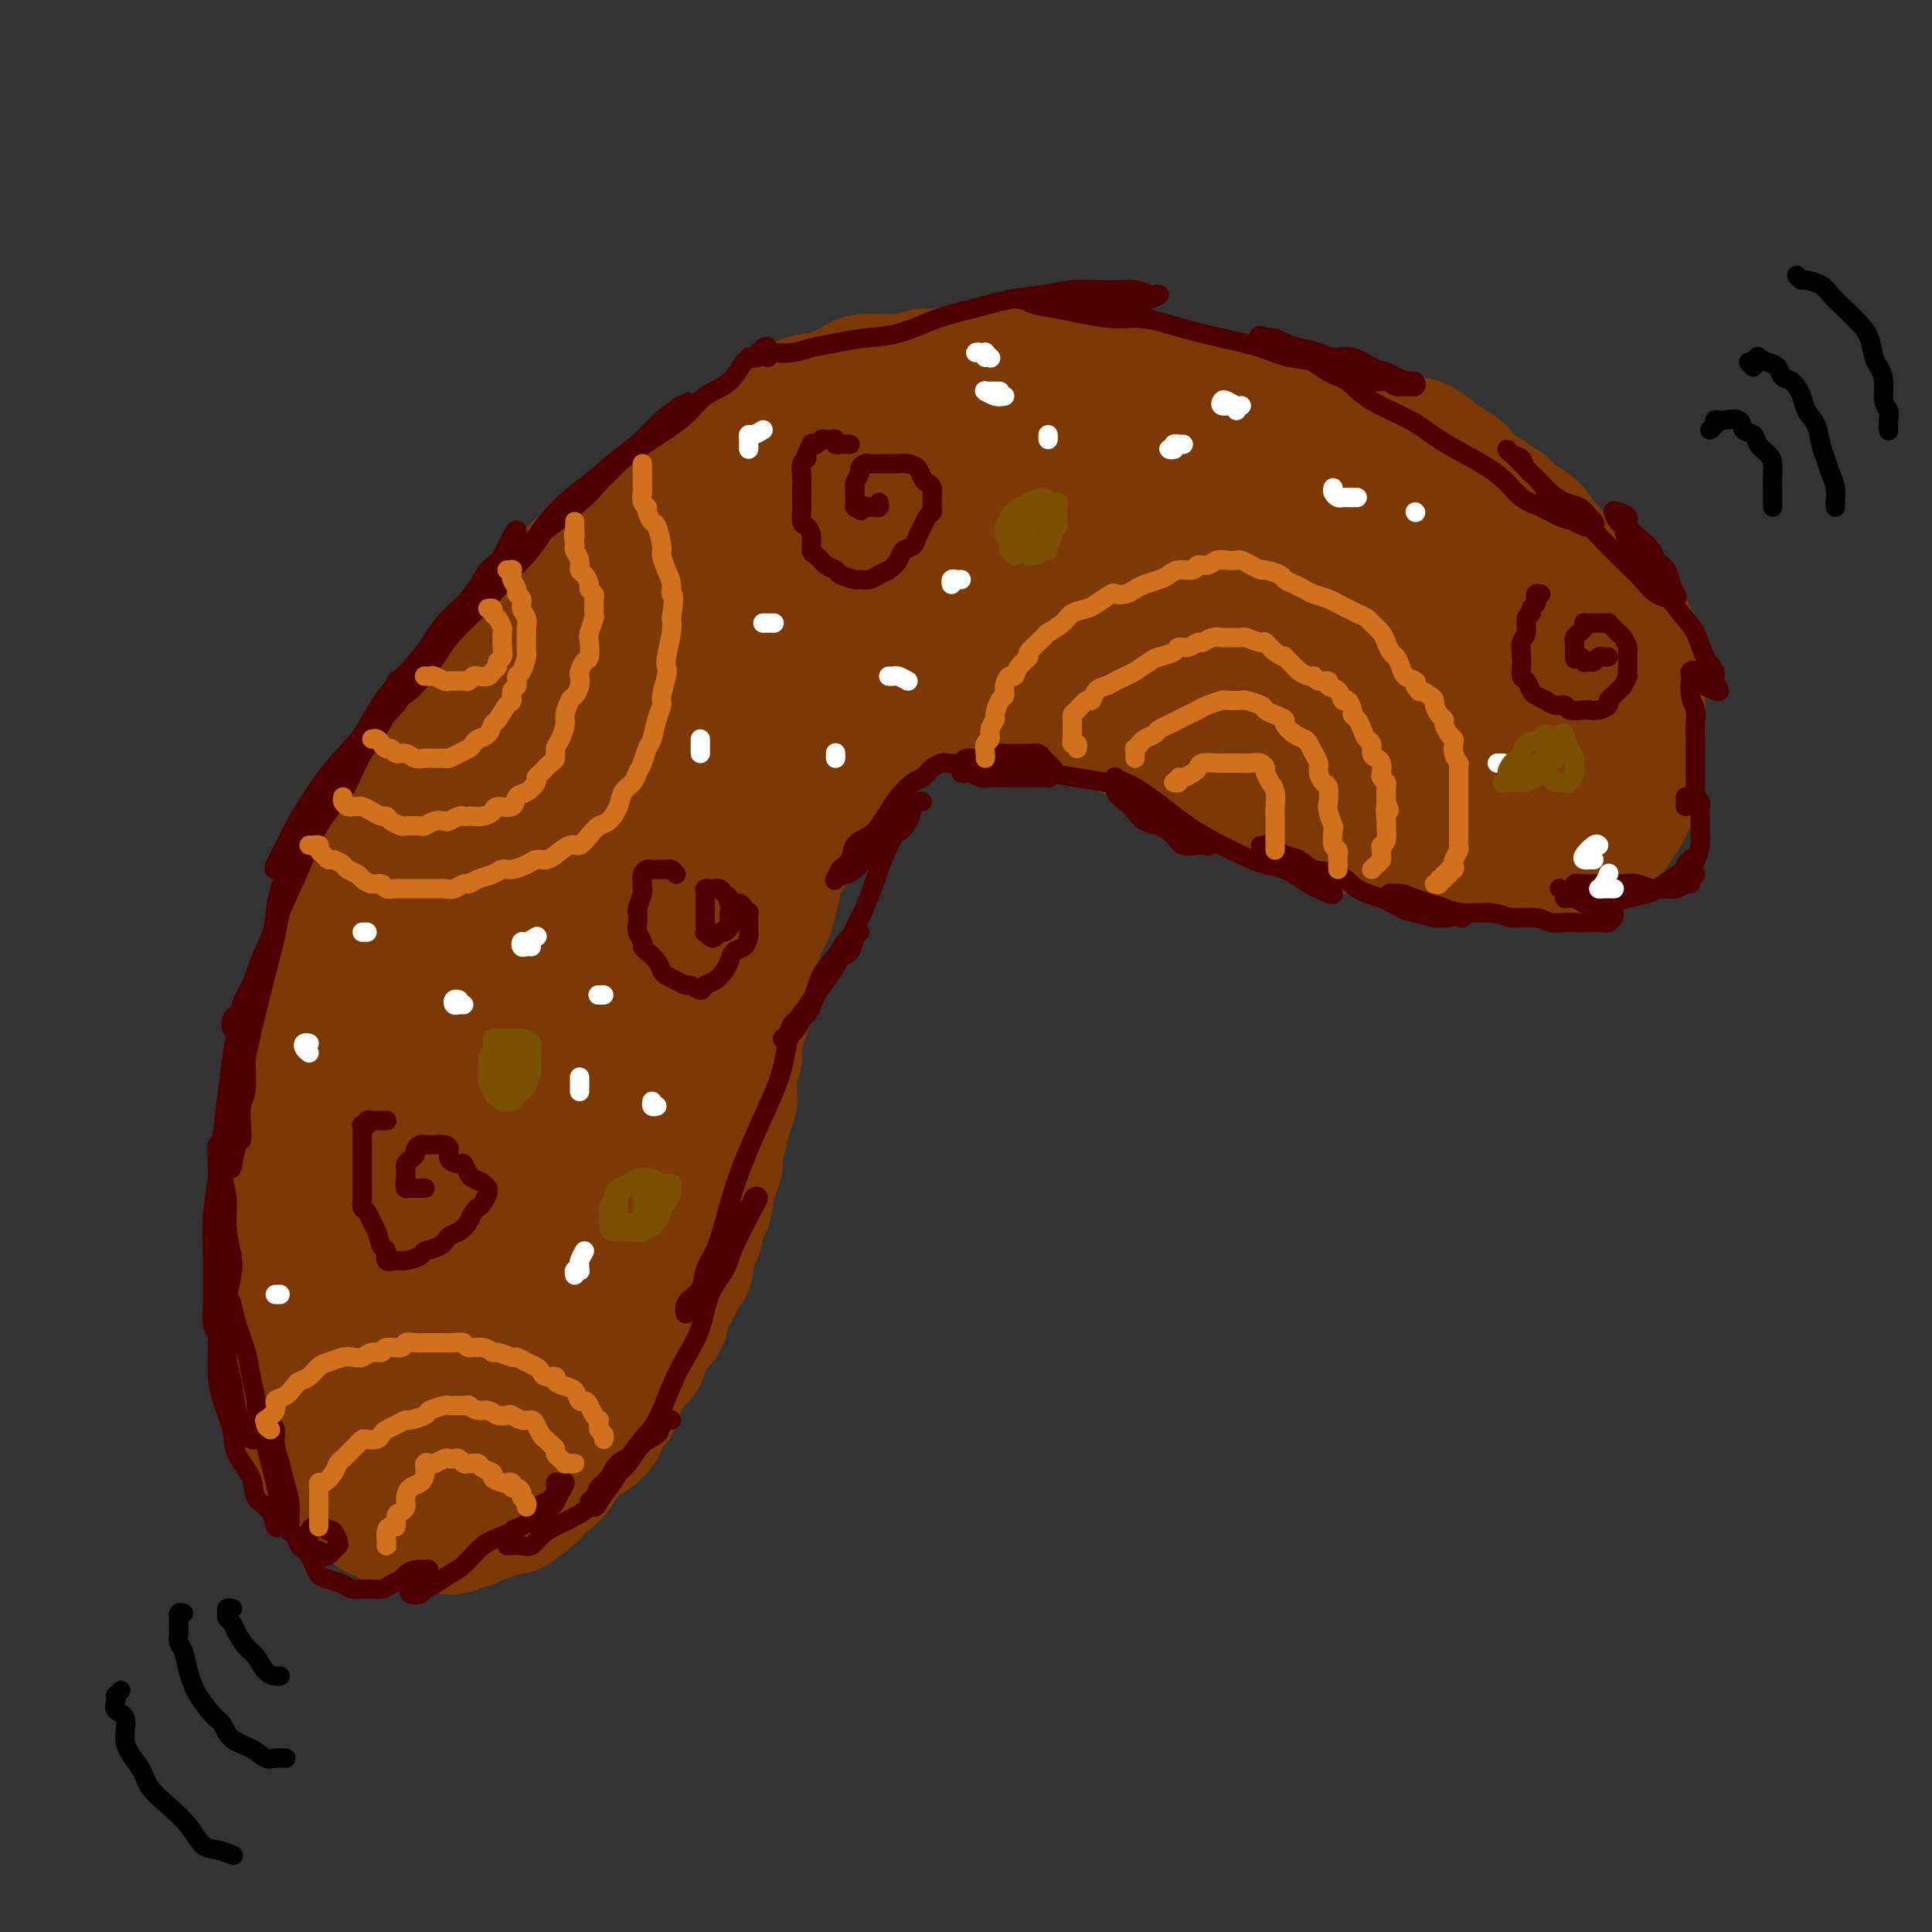 <svg viewBox='0 0 400 400' version='1.1' xmlns='http://www.w3.org/2000/svg' xmlns:xlink='http://www.w3.org/1999/xlink'><rect x="0" y="0" width="400" height="400" fill="#333333" stroke="none"/><g fill='none' stroke='#7C3805' stroke-width='28' stroke-linecap='round' stroke-linejoin='round'><path d='M124,115c0.007,-0.396 0.014,-0.792 0,-1c-0.014,-0.208 -0.050,-0.229 0,0c0.050,0.229 0.187,0.708 0,1c-0.187,0.292 -0.697,0.397 -1,1c-0.303,0.603 -0.400,1.705 -1,2c-0.600,0.295 -1.705,-0.217 -2,0c-0.295,0.217 0.220,1.161 0,2c-0.220,0.839 -1.175,1.572 -2,2c-0.825,0.428 -1.519,0.551 -2,1c-0.481,0.449 -0.748,1.226 -1,2c-0.252,0.774 -0.490,1.547 -1,2c-0.510,0.453 -1.292,0.587 -2,1c-0.708,0.413 -1.344,1.106 -2,2c-0.656,0.894 -1.334,1.988 -2,3c-0.666,1.012 -1.319,1.943 -2,3c-0.681,1.057 -1.389,2.241 -2,3c-0.611,0.759 -1.123,1.095 -2,2c-0.877,0.905 -2.118,2.380 -3,3c-0.882,0.620 -1.405,0.385 -2,1c-0.595,0.615 -1.262,2.080 -2,3c-0.738,0.920 -1.548,1.296 -2,2c-0.452,0.704 -0.545,1.735 -1,3c-0.455,1.265 -1.273,2.765 -2,4c-0.727,1.235 -1.364,2.207 -2,3c-0.636,0.793 -1.270,1.409 -2,2c-0.730,0.591 -1.557,1.159 -2,2c-0.443,0.841 -0.504,1.955 -1,3c-0.496,1.045 -1.428,2.022 -2,3c-0.572,0.978 -0.783,1.958 -1,3c-0.217,1.042 -0.438,2.144 -1,3c-0.562,0.856 -1.464,1.464 -2,2c-0.536,0.536 -0.707,1.000 -1,2c-0.293,1.000 -0.707,2.537 -1,4c-0.293,1.463 -0.463,2.853 -1,4c-0.537,1.147 -1.439,2.053 -2,3c-0.561,0.947 -0.780,1.937 -1,3c-0.220,1.063 -0.440,2.199 -1,3c-0.560,0.801 -1.460,1.268 -2,2c-0.540,0.732 -0.722,1.728 -1,3c-0.278,1.272 -0.653,2.819 -1,4c-0.347,1.181 -0.666,1.995 -1,3c-0.334,1.005 -0.682,2.200 -1,3c-0.318,0.800 -0.606,1.204 -1,2c-0.394,0.796 -0.893,1.985 -1,3c-0.107,1.015 0.177,1.856 0,3c-0.177,1.144 -0.817,2.591 -1,4c-0.183,1.409 0.091,2.779 0,4c-0.091,1.221 -0.545,2.294 -1,3c-0.455,0.706 -0.910,1.045 -1,2c-0.090,0.955 0.186,2.526 0,4c-0.186,1.474 -0.835,2.850 -1,4c-0.165,1.150 0.152,2.073 0,3c-0.152,0.927 -0.773,1.857 -1,3c-0.227,1.143 -0.061,2.497 0,3c0.061,0.503 0.016,0.154 0,1c-0.016,0.846 -0.004,2.887 0,4c0.004,1.113 0.001,1.300 0,2c-0.001,0.700 -0.000,1.914 0,3c0.000,1.086 0.000,2.043 0,3'/><path d='M57,263c-0.772,7.182 -0.203,2.137 0,1c0.203,-1.137 0.039,1.634 0,3c-0.039,1.366 0.046,1.328 0,2c-0.046,0.672 -0.223,2.053 0,3c0.223,0.947 0.847,1.461 1,2c0.153,0.539 -0.165,1.104 0,2c0.165,0.896 0.814,2.122 1,3c0.186,0.878 -0.090,1.407 0,2c0.090,0.593 0.546,1.251 1,2c0.454,0.749 0.905,1.589 1,2c0.095,0.411 -0.167,0.394 0,1c0.167,0.606 0.762,1.836 1,3c0.238,1.164 0.118,2.262 0,3c-0.118,0.738 -0.234,1.115 0,2c0.234,0.885 0.818,2.278 1,3c0.182,0.722 -0.036,0.775 0,1c0.036,0.225 0.328,0.624 1,1c0.672,0.376 1.724,0.730 2,1c0.276,0.270 -0.224,0.458 0,1c0.224,0.542 1.173,1.440 2,2c0.827,0.560 1.531,0.784 2,1c0.469,0.216 0.702,0.425 1,1c0.298,0.575 0.661,1.516 1,2c0.339,0.484 0.653,0.512 1,1c0.347,0.488 0.727,1.436 1,2c0.273,0.564 0.441,0.742 1,1c0.559,0.258 1.511,0.595 2,1c0.489,0.405 0.516,0.879 1,1c0.484,0.121 1.424,-0.112 2,0c0.576,0.112 0.787,0.570 1,1c0.213,0.430 0.427,0.833 1,1c0.573,0.167 1.504,0.097 2,0c0.496,-0.097 0.557,-0.223 1,0c0.443,0.223 1.269,0.793 2,1c0.731,0.207 1.365,0.052 2,0c0.635,-0.052 1.269,0.001 2,0c0.731,-0.001 1.559,-0.056 2,0c0.441,0.056 0.493,0.222 1,0c0.507,-0.222 1.467,-0.834 2,-1c0.533,-0.166 0.637,0.114 1,0c0.363,-0.114 0.984,-0.621 2,-1c1.016,-0.379 2.427,-0.629 3,-1c0.573,-0.371 0.310,-0.863 1,-1c0.690,-0.137 2.334,0.081 3,0c0.666,-0.081 0.354,-0.459 1,-1c0.646,-0.541 2.248,-1.243 3,-2c0.752,-0.757 0.652,-1.568 1,-2c0.348,-0.432 1.144,-0.487 2,-1c0.856,-0.513 1.773,-1.486 2,-2c0.227,-0.514 -0.235,-0.570 0,-1c0.235,-0.430 1.167,-1.233 2,-2c0.833,-0.767 1.566,-1.499 2,-2c0.434,-0.501 0.568,-0.772 1,-1c0.432,-0.228 1.162,-0.412 2,-1c0.838,-0.588 1.783,-1.579 2,-2c0.217,-0.421 -0.293,-0.272 0,-1c0.293,-0.728 1.388,-2.333 2,-3c0.612,-0.667 0.741,-0.395 1,-1c0.259,-0.605 0.647,-2.086 1,-3c0.353,-0.914 0.672,-1.261 1,-2c0.328,-0.739 0.664,-1.869 1,-3'/><path d='M130,282c1.318,-2.126 1.613,-0.940 2,-1c0.387,-0.060 0.864,-1.366 1,-2c0.136,-0.634 -0.071,-0.596 0,-1c0.071,-0.404 0.418,-1.249 1,-2c0.582,-0.751 1.399,-1.408 2,-2c0.601,-0.592 0.987,-1.118 1,-2c0.013,-0.882 -0.347,-2.119 0,-3c0.347,-0.881 1.399,-1.406 2,-2c0.601,-0.594 0.749,-1.256 1,-2c0.251,-0.744 0.606,-1.569 1,-2c0.394,-0.431 0.828,-0.467 1,-1c0.172,-0.533 0.084,-1.564 0,-2c-0.084,-0.436 -0.163,-0.278 0,-1c0.163,-0.722 0.569,-2.325 1,-3c0.431,-0.675 0.886,-0.423 1,-1c0.114,-0.577 -0.114,-1.985 0,-3c0.114,-1.015 0.571,-1.638 1,-2c0.429,-0.362 0.832,-0.463 1,-1c0.168,-0.537 0.101,-1.509 0,-2c-0.101,-0.491 -0.237,-0.502 0,-1c0.237,-0.498 0.847,-1.484 1,-2c0.153,-0.516 -0.151,-0.561 0,-1c0.151,-0.439 0.757,-1.272 1,-2c0.243,-0.728 0.122,-1.349 0,-2c-0.122,-0.651 -0.244,-1.330 0,-2c0.244,-0.670 0.854,-1.330 1,-2c0.146,-0.670 -0.171,-1.348 0,-2c0.171,-0.652 0.831,-1.277 1,-2c0.169,-0.723 -0.152,-1.544 0,-2c0.152,-0.456 0.776,-0.549 1,-1c0.224,-0.451 0.046,-1.262 0,-2c-0.046,-0.738 0.039,-1.404 0,-2c-0.039,-0.596 -0.203,-1.123 0,-2c0.203,-0.877 0.771,-2.104 1,-3c0.229,-0.896 0.118,-1.460 0,-2c-0.118,-0.540 -0.243,-1.054 0,-2c0.243,-0.946 0.853,-2.322 1,-3c0.147,-0.678 -0.171,-0.657 0,-1c0.171,-0.343 0.831,-1.049 1,-2c0.169,-0.951 -0.152,-2.147 0,-3c0.152,-0.853 0.777,-1.364 1,-2c0.223,-0.636 0.045,-1.396 0,-2c-0.045,-0.604 0.044,-1.050 0,-2c-0.044,-0.950 -0.219,-2.404 0,-3c0.219,-0.596 0.833,-0.334 1,-1c0.167,-0.666 -0.114,-2.262 0,-3c0.114,-0.738 0.623,-0.619 1,-1c0.377,-0.381 0.622,-1.260 1,-2c0.378,-0.740 0.889,-1.339 1,-2c0.111,-0.661 -0.177,-1.384 0,-2c0.177,-0.616 0.821,-1.126 1,-2c0.179,-0.874 -0.106,-2.113 0,-3c0.106,-0.887 0.602,-1.420 1,-2c0.398,-0.580 0.698,-1.205 1,-2c0.302,-0.795 0.606,-1.760 1,-2c0.394,-0.240 0.879,0.245 1,0c0.121,-0.245 -0.122,-1.220 0,-2c0.122,-0.780 0.610,-1.364 1,-2c0.390,-0.636 0.682,-1.325 1,-2c0.318,-0.675 0.662,-1.336 1,-2c0.338,-0.664 0.669,-1.332 1,-2'/><path d='M168,165c1.804,-4.732 0.315,-2.563 0,-2c-0.315,0.563 0.545,-0.479 1,-1c0.455,-0.521 0.504,-0.521 1,-1c0.496,-0.479 1.437,-1.436 2,-2c0.563,-0.564 0.746,-0.733 1,-1c0.254,-0.267 0.579,-0.630 1,-1c0.421,-0.370 0.939,-0.746 1,-1c0.061,-0.254 -0.334,-0.387 0,-1c0.334,-0.613 1.399,-1.705 2,-2c0.601,-0.295 0.739,0.206 1,0c0.261,-0.206 0.646,-1.119 1,-2c0.354,-0.881 0.676,-1.728 1,-2c0.324,-0.272 0.649,0.032 1,0c0.351,-0.032 0.727,-0.400 1,-1c0.273,-0.600 0.444,-1.433 1,-2c0.556,-0.567 1.496,-0.869 2,-1c0.504,-0.131 0.571,-0.091 1,0c0.429,0.091 1.218,0.235 2,0c0.782,-0.235 1.556,-0.848 2,-1c0.444,-0.152 0.556,0.155 1,0c0.444,-0.155 1.218,-0.774 2,-1c0.782,-0.226 1.570,-0.061 2,0c0.430,0.061 0.500,0.016 1,0c0.500,-0.016 1.429,-0.004 2,0c0.571,0.004 0.783,0.001 1,0c0.217,-0.001 0.438,-0.000 1,0c0.562,0.000 1.464,0.000 2,0c0.536,-0.000 0.707,-0.001 1,0c0.293,0.001 0.709,0.004 1,0c0.291,-0.004 0.458,-0.015 1,0c0.542,0.015 1.458,0.056 2,0c0.542,-0.056 0.708,-0.207 1,0c0.292,0.207 0.708,0.774 1,1c0.292,0.226 0.458,0.113 1,0c0.542,-0.113 1.460,-0.226 2,0c0.540,0.226 0.703,0.792 1,1c0.297,0.208 0.728,0.060 1,0c0.272,-0.060 0.386,-0.031 1,0c0.614,0.031 1.727,0.065 2,0c0.273,-0.065 -0.293,-0.228 0,0c0.293,0.228 1.444,0.849 2,1c0.556,0.151 0.515,-0.166 1,0c0.485,0.166 1.495,0.815 2,1c0.505,0.185 0.507,-0.095 1,0c0.493,0.095 1.479,0.564 2,1c0.521,0.436 0.576,0.838 1,1c0.424,0.162 1.216,0.085 2,0c0.784,-0.085 1.561,-0.177 2,0c0.439,0.177 0.540,0.622 1,1c0.460,0.378 1.277,0.689 2,1c0.723,0.311 1.350,0.622 2,1c0.650,0.378 1.324,0.822 2,1c0.676,0.178 1.355,0.089 2,0c0.645,-0.089 1.257,-0.179 2,0c0.743,0.179 1.618,0.626 2,1c0.382,0.374 0.273,0.675 1,1c0.727,0.325 2.292,0.676 3,1c0.708,0.324 0.561,0.623 1,1c0.439,0.377 1.464,0.832 2,1c0.536,0.168 0.582,0.048 1,0c0.418,-0.048 1.209,-0.024 2,0'/><path d='M253,158c7.010,2.498 2.034,1.243 1,1c-1.034,-0.243 1.872,0.525 3,1c1.128,0.475 0.477,0.656 1,1c0.523,0.344 2.219,0.851 3,1c0.781,0.149 0.646,-0.061 1,0c0.354,0.061 1.198,0.394 2,1c0.802,0.606 1.561,1.486 2,2c0.439,0.514 0.559,0.663 1,1c0.441,0.337 1.202,0.864 2,1c0.798,0.136 1.631,-0.117 2,0c0.369,0.117 0.273,0.606 1,1c0.727,0.394 2.277,0.693 3,1c0.723,0.307 0.618,0.622 1,1c0.382,0.378 1.252,0.820 2,1c0.748,0.180 1.374,0.100 2,0c0.626,-0.100 1.252,-0.219 2,0c0.748,0.219 1.618,0.777 2,1c0.382,0.223 0.276,0.111 1,0c0.724,-0.111 2.277,-0.222 3,0c0.723,0.222 0.617,0.778 1,1c0.383,0.222 1.257,0.111 2,0c0.743,-0.111 1.355,-0.222 2,0c0.645,0.222 1.324,0.777 2,1c0.676,0.223 1.350,0.112 2,0c0.650,-0.112 1.278,-0.226 2,0c0.722,0.226 1.539,0.793 2,1c0.461,0.207 0.565,0.056 1,0c0.435,-0.056 1.201,-0.015 2,0c0.799,0.015 1.631,0.004 2,0c0.369,-0.004 0.275,-0.001 1,0c0.725,0.001 2.269,0.000 3,0c0.731,-0.000 0.648,-0.000 1,0c0.352,0.000 1.140,0.000 2,0c0.860,-0.000 1.793,-0.000 2,0c0.207,0.000 -0.313,0.000 0,0c0.313,-0.000 1.459,0.000 2,0c0.541,-0.000 0.477,-0.000 1,0c0.523,0.000 1.632,0.000 2,0c0.368,-0.000 -0.004,-0.000 0,0c0.004,0.000 0.386,0.001 1,0c0.614,-0.001 1.460,-0.004 2,0c0.540,0.004 0.774,0.013 1,0c0.226,-0.013 0.446,-0.050 1,0c0.554,0.050 1.444,0.187 2,0c0.556,-0.187 0.780,-0.697 1,-1c0.220,-0.303 0.436,-0.400 1,-1c0.564,-0.600 1.476,-1.704 2,-2c0.524,-0.296 0.661,0.216 1,0c0.339,-0.216 0.879,-1.161 1,-2c0.121,-0.839 -0.178,-1.572 0,-2c0.178,-0.428 0.832,-0.552 1,-1c0.168,-0.448 -0.151,-1.219 0,-2c0.151,-0.781 0.771,-1.570 1,-2c0.229,-0.430 0.065,-0.499 0,-1c-0.065,-0.501 -0.032,-1.432 0,-2c0.032,-0.568 0.062,-0.771 0,-1c-0.062,-0.229 -0.215,-0.484 0,-1c0.215,-0.516 0.800,-1.293 1,-2c0.200,-0.707 0.015,-1.344 0,-2c-0.015,-0.656 0.138,-1.330 0,-2c-0.138,-0.670 -0.569,-1.335 -1,-2'/><path d='M335,149c0.137,-2.971 -0.019,-1.899 0,-2c0.019,-0.101 0.215,-1.374 0,-2c-0.215,-0.626 -0.841,-0.606 -1,-1c-0.159,-0.394 0.151,-1.203 0,-2c-0.151,-0.797 -0.761,-1.582 -1,-2c-0.239,-0.418 -0.105,-0.468 0,-1c0.105,-0.532 0.183,-1.546 0,-2c-0.183,-0.454 -0.627,-0.349 -1,-1c-0.373,-0.651 -0.673,-2.057 -1,-3c-0.327,-0.943 -0.679,-1.423 -1,-2c-0.321,-0.577 -0.611,-1.253 -1,-2c-0.389,-0.747 -0.878,-1.566 -1,-2c-0.122,-0.434 0.123,-0.483 0,-1c-0.123,-0.517 -0.614,-1.504 -1,-2c-0.386,-0.496 -0.667,-0.503 -1,-1c-0.333,-0.497 -0.719,-1.485 -1,-2c-0.281,-0.515 -0.457,-0.557 -1,-1c-0.543,-0.443 -1.454,-1.287 -2,-2c-0.546,-0.713 -0.727,-1.295 -1,-2c-0.273,-0.705 -0.636,-1.533 -1,-2c-0.364,-0.467 -0.728,-0.573 -1,-1c-0.272,-0.427 -0.453,-1.175 -1,-2c-0.547,-0.825 -1.461,-1.726 -2,-2c-0.539,-0.274 -0.704,0.080 -1,0c-0.296,-0.080 -0.723,-0.594 -1,-1c-0.277,-0.406 -0.406,-0.704 -1,-1c-0.594,-0.296 -1.655,-0.590 -2,-1c-0.345,-0.410 0.025,-0.936 0,-1c-0.025,-0.064 -0.444,0.335 -1,0c-0.556,-0.335 -1.247,-1.403 -2,-2c-0.753,-0.597 -1.568,-0.723 -2,-1c-0.432,-0.277 -0.482,-0.704 -1,-1c-0.518,-0.296 -1.504,-0.460 -2,-1c-0.496,-0.540 -0.500,-1.454 -1,-2c-0.500,-0.546 -1.495,-0.723 -2,-1c-0.505,-0.277 -0.520,-0.652 -1,-1c-0.480,-0.348 -1.426,-0.668 -2,-1c-0.574,-0.332 -0.778,-0.676 -1,-1c-0.222,-0.324 -0.463,-0.627 -1,-1c-0.537,-0.373 -1.370,-0.817 -2,-1c-0.630,-0.183 -1.057,-0.106 -2,0c-0.943,0.106 -2.403,0.239 -3,0c-0.597,-0.239 -0.330,-0.851 -1,-1c-0.670,-0.149 -2.276,0.166 -3,0c-0.724,-0.166 -0.565,-0.814 -1,-1c-0.435,-0.186 -1.462,0.090 -2,0c-0.538,-0.090 -0.585,-0.546 -1,-1c-0.415,-0.454 -1.198,-0.905 -2,-1c-0.802,-0.095 -1.622,0.167 -2,0c-0.378,-0.167 -0.313,-0.762 -1,-1c-0.687,-0.238 -2.128,-0.120 -3,0c-0.872,0.120 -1.177,0.243 -2,0c-0.823,-0.243 -2.164,-0.853 -3,-1c-0.836,-0.147 -1.169,0.167 -2,0c-0.831,-0.167 -2.162,-0.815 -3,-1c-0.838,-0.185 -1.182,0.094 -2,0c-0.818,-0.094 -2.109,-0.561 -3,-1c-0.891,-0.439 -1.383,-0.850 -2,-1c-0.617,-0.150 -1.358,-0.040 -2,0c-0.642,0.040 -1.183,0.012 -2,0c-0.817,-0.012 -1.908,-0.006 -3,0'/><path d='M248,83c-7.332,-1.327 -3.160,-0.146 -2,0c1.160,0.146 -0.690,-0.744 -2,-1c-1.310,-0.256 -2.079,0.124 -3,0c-0.921,-0.124 -1.995,-0.750 -3,-1c-1.005,-0.250 -1.941,-0.123 -3,0c-1.059,0.123 -2.242,0.243 -3,0c-0.758,-0.243 -1.090,-0.850 -2,-1c-0.910,-0.150 -2.398,0.157 -3,0c-0.602,-0.157 -0.320,-0.778 -1,-1c-0.680,-0.222 -2.323,-0.046 -3,0c-0.677,0.046 -0.389,-0.039 -1,0c-0.611,0.039 -2.121,0.203 -3,0c-0.879,-0.203 -1.126,-0.772 -2,-1c-0.874,-0.228 -2.374,-0.114 -3,0c-0.626,0.114 -0.379,0.227 -1,0c-0.621,-0.227 -2.109,-0.794 -3,-1c-0.891,-0.206 -1.183,-0.051 -2,0c-0.817,0.051 -2.158,-0.000 -3,0c-0.842,0.000 -1.184,0.053 -2,0c-0.816,-0.053 -2.107,-0.210 -3,0c-0.893,0.210 -1.389,0.787 -2,1c-0.611,0.213 -1.337,0.061 -2,0c-0.663,-0.061 -1.264,-0.030 -2,0c-0.736,0.030 -1.606,0.061 -2,0c-0.394,-0.061 -0.313,-0.212 -1,0c-0.687,0.212 -2.141,0.788 -3,1c-0.859,0.212 -1.122,0.060 -2,0c-0.878,-0.060 -2.371,-0.027 -3,0c-0.629,0.027 -0.395,0.048 -1,0c-0.605,-0.048 -2.048,-0.167 -3,0c-0.952,0.167 -1.414,0.618 -2,1c-0.586,0.382 -1.297,0.693 -2,1c-0.703,0.307 -1.397,0.611 -2,1c-0.603,0.389 -1.116,0.865 -2,1c-0.884,0.135 -2.139,-0.071 -3,0c-0.861,0.071 -1.329,0.418 -2,1c-0.671,0.582 -1.544,1.397 -2,2c-0.456,0.603 -0.496,0.993 -1,1c-0.504,0.007 -1.472,-0.367 -2,0c-0.528,0.367 -0.616,1.477 -1,2c-0.384,0.523 -1.065,0.459 -2,1c-0.935,0.541 -2.123,1.688 -3,2c-0.877,0.312 -1.442,-0.212 -2,0c-0.558,0.212 -1.108,1.159 -2,2c-0.892,0.841 -2.125,1.576 -3,2c-0.875,0.424 -1.393,0.536 -2,1c-0.607,0.464 -1.303,1.279 -2,2c-0.697,0.721 -1.397,1.348 -2,2c-0.603,0.652 -1.111,1.329 -2,2c-0.889,0.671 -2.159,1.337 -3,2c-0.841,0.663 -1.255,1.324 -2,2c-0.745,0.676 -1.823,1.367 -3,2c-1.177,0.633 -2.455,1.208 -3,2c-0.545,0.792 -0.358,1.802 -1,3c-0.642,1.198 -2.114,2.583 -3,4c-0.886,1.417 -1.187,2.865 -2,4c-0.813,1.135 -2.138,1.956 -3,3c-0.862,1.044 -1.262,2.311 -2,4c-0.738,1.689 -1.814,3.801 -3,6c-1.186,2.199 -2.482,4.485 -4,7c-1.518,2.515 -3.259,5.257 -5,8'/><path d='M106,150c-4.028,7.577 -2.597,7.021 -3,8c-0.403,0.979 -2.641,3.494 -4,6c-1.359,2.506 -1.841,5.005 -2,7c-0.159,1.995 0.004,3.486 0,5c-0.004,1.514 -0.176,3.049 0,4c0.176,0.951 0.699,1.317 1,2c0.301,0.683 0.381,1.681 1,2c0.619,0.319 1.776,-0.042 3,0c1.224,0.042 2.513,0.488 4,0c1.487,-0.488 3.171,-1.910 5,-3c1.829,-1.090 3.803,-1.848 6,-3c2.197,-1.152 4.616,-2.697 7,-5c2.384,-2.303 4.734,-5.366 7,-8c2.266,-2.634 4.450,-4.841 7,-8c2.550,-3.159 5.466,-7.269 8,-11c2.534,-3.731 4.686,-7.082 7,-11c2.314,-3.918 4.788,-8.401 7,-12c2.212,-3.599 4.160,-6.313 6,-9c1.840,-2.687 3.572,-5.345 5,-7c1.428,-1.655 2.554,-2.306 3,-3c0.446,-0.694 0.214,-1.431 0,-2c-0.214,-0.569 -0.410,-0.971 -1,-1c-0.590,-0.029 -1.573,0.313 -3,1c-1.427,0.687 -3.297,1.718 -5,3c-1.703,1.282 -3.239,2.814 -6,5c-2.761,2.186 -6.748,5.025 -10,8c-3.252,2.975 -5.768,6.087 -9,9c-3.232,2.913 -7.180,5.627 -11,10c-3.820,4.373 -7.513,10.405 -11,16c-3.487,5.595 -6.767,10.751 -10,16c-3.233,5.249 -6.417,10.589 -9,16c-2.583,5.411 -4.565,10.893 -6,15c-1.435,4.107 -2.322,6.839 -3,9c-0.678,2.161 -1.145,3.751 -1,5c0.145,1.249 0.903,2.157 2,3c1.097,0.843 2.533,1.622 4,2c1.467,0.378 2.964,0.353 5,0c2.036,-0.353 4.611,-1.036 7,-2c2.389,-0.964 4.591,-2.209 7,-4c2.409,-1.791 5.025,-4.129 8,-7c2.975,-2.871 6.308,-6.275 9,-9c2.692,-2.725 4.741,-4.771 7,-8c2.259,-3.229 4.726,-7.642 7,-12c2.274,-4.358 4.356,-8.662 6,-13c1.644,-4.338 2.851,-8.712 4,-13c1.149,-4.288 2.240,-8.492 3,-13c0.760,-4.508 1.191,-9.321 1,-12c-0.191,-2.679 -1.002,-3.225 -2,-4c-0.998,-0.775 -2.181,-1.780 -4,-2c-1.819,-0.220 -4.272,0.345 -6,1c-1.728,0.655 -2.731,1.399 -5,3c-2.269,1.601 -5.806,4.060 -9,7c-3.194,2.940 -6.047,6.361 -9,10c-2.953,3.639 -6.008,7.496 -9,12c-2.992,4.504 -5.921,9.656 -9,16c-3.079,6.344 -6.307,13.881 -9,21c-2.693,7.119 -4.851,13.819 -7,21c-2.149,7.181 -4.287,14.842 -6,22c-1.713,7.158 -3.000,13.812 -4,19c-1.000,5.188 -1.714,8.911 -2,12c-0.286,3.089 -0.143,5.545 0,8'/><path d='M78,272c-0.796,6.996 0.213,4.987 1,5c0.787,0.013 1.352,2.050 2,3c0.648,0.950 1.379,0.815 3,0c1.621,-0.815 4.132,-2.311 6,-4c1.868,-1.689 3.092,-3.573 5,-6c1.908,-2.427 4.499,-5.397 7,-9c2.501,-3.603 4.914,-7.840 7,-12c2.086,-4.160 3.847,-8.244 6,-13c2.153,-4.756 4.697,-10.185 7,-16c2.303,-5.815 4.365,-12.017 6,-18c1.635,-5.983 2.841,-11.748 4,-17c1.159,-5.252 2.269,-9.993 3,-14c0.731,-4.007 1.081,-7.282 1,-9c-0.081,-1.718 -0.593,-1.880 -1,-2c-0.407,-0.120 -0.710,-0.200 -2,0c-1.290,0.200 -3.568,0.679 -5,2c-1.432,1.321 -2.019,3.484 -4,6c-1.981,2.516 -5.355,5.386 -8,9c-2.645,3.614 -4.559,7.972 -7,12c-2.441,4.028 -5.407,7.727 -8,12c-2.593,4.273 -4.813,9.120 -7,15c-2.187,5.880 -4.342,12.793 -6,19c-1.658,6.207 -2.818,11.708 -4,17c-1.182,5.292 -2.385,10.374 -3,14c-0.615,3.626 -0.640,5.797 0,8c0.640,2.203 1.947,4.439 3,6c1.053,1.561 1.851,2.448 3,3c1.149,0.552 2.648,0.769 4,1c1.352,0.231 2.559,0.475 4,0c1.441,-0.475 3.118,-1.669 5,-3c1.882,-1.331 3.970,-2.799 6,-5c2.030,-2.201 4.003,-5.134 6,-8c1.997,-2.866 4.020,-5.666 6,-9c1.980,-3.334 3.918,-7.202 6,-11c2.082,-3.798 4.307,-7.525 6,-12c1.693,-4.475 2.855,-9.698 4,-15c1.145,-5.302 2.274,-10.683 3,-15c0.726,-4.317 1.047,-7.571 1,-10c-0.047,-2.429 -0.464,-4.032 -1,-5c-0.536,-0.968 -1.192,-1.301 -2,-1c-0.808,0.301 -1.768,1.237 -3,2c-1.232,0.763 -2.737,1.354 -4,3c-1.263,1.646 -2.283,4.349 -4,7c-1.717,2.651 -4.132,5.252 -6,9c-1.868,3.748 -3.190,8.643 -5,13c-1.810,4.357 -4.109,8.176 -6,13c-1.891,4.824 -3.376,10.654 -5,16c-1.624,5.346 -3.388,10.210 -5,15c-1.612,4.790 -3.072,9.508 -4,13c-0.928,3.492 -1.325,5.759 -2,8c-0.675,2.241 -1.629,4.457 -2,6c-0.371,1.543 -0.158,2.415 0,3c0.158,0.585 0.263,0.883 1,1c0.737,0.117 2.108,0.052 3,0c0.892,-0.052 1.307,-0.091 2,-1c0.693,-0.909 1.665,-2.688 3,-5c1.335,-2.312 3.032,-5.158 5,-8c1.968,-2.842 4.208,-5.679 6,-9c1.792,-3.321 3.136,-7.125 5,-11c1.864,-3.875 4.247,-7.821 6,-12c1.753,-4.179 2.877,-8.589 4,-13'/><path d='M124,240c3.111,-7.861 3.389,-9.514 4,-12c0.611,-2.486 1.554,-5.805 2,-8c0.446,-2.195 0.394,-3.265 0,-4c-0.394,-0.735 -1.129,-1.134 -2,-1c-0.871,0.134 -1.879,0.801 -3,2c-1.121,1.199 -2.355,2.932 -4,5c-1.645,2.068 -3.700,4.473 -6,7c-2.300,2.527 -4.845,5.176 -7,8c-2.155,2.824 -3.921,5.823 -6,9c-2.079,3.177 -4.473,6.533 -7,10c-2.527,3.467 -5.188,7.046 -7,10c-1.812,2.954 -2.774,5.282 -4,8c-1.226,2.718 -2.715,5.824 -4,9c-1.285,3.176 -2.365,6.422 -3,9c-0.635,2.578 -0.825,4.487 -1,6c-0.175,1.513 -0.334,2.628 0,3c0.334,0.372 1.160,-0.000 2,0c0.840,0.000 1.694,0.372 3,0c1.306,-0.372 3.062,-1.490 5,-3c1.938,-1.510 4.056,-3.414 6,-6c1.944,-2.586 3.715,-5.855 6,-9c2.285,-3.145 5.084,-6.166 8,-10c2.916,-3.834 5.948,-8.479 9,-13c3.052,-4.521 6.122,-8.916 9,-14c2.878,-5.084 5.563,-10.855 9,-17c3.437,-6.145 7.625,-12.663 11,-19c3.375,-6.337 5.936,-12.491 9,-19c3.064,-6.509 6.633,-13.371 10,-20c3.367,-6.629 6.534,-13.024 9,-18c2.466,-4.976 4.232,-8.532 6,-13c1.768,-4.468 3.539,-9.848 5,-13c1.461,-3.152 2.613,-4.076 4,-6c1.387,-1.924 3.010,-4.848 4,-7c0.990,-2.152 1.346,-3.534 2,-5c0.654,-1.466 1.607,-3.018 2,-4c0.393,-0.982 0.225,-1.394 0,-2c-0.225,-0.606 -0.506,-1.405 -1,-2c-0.494,-0.595 -1.201,-0.984 -2,-1c-0.799,-0.016 -1.690,0.343 -3,1c-1.310,0.657 -3.040,1.612 -5,3c-1.960,1.388 -4.152,3.210 -6,5c-1.848,1.790 -3.353,3.549 -5,6c-1.647,2.451 -3.436,5.595 -5,8c-1.564,2.405 -2.903,4.073 -4,6c-1.097,1.927 -1.950,4.113 -2,6c-0.050,1.887 0.705,3.474 1,5c0.295,1.526 0.131,2.991 1,4c0.869,1.009 2.770,1.562 5,2c2.230,0.438 4.787,0.759 7,1c2.213,0.241 4.081,0.400 6,0c1.919,-0.400 3.889,-1.360 6,-2c2.111,-0.640 4.365,-0.960 7,-2c2.635,-1.040 5.653,-2.800 8,-5c2.347,-2.200 4.022,-4.840 6,-7c1.978,-2.160 4.257,-3.838 6,-6c1.743,-2.162 2.949,-4.806 4,-8c1.051,-3.194 1.947,-6.936 3,-10c1.053,-3.064 2.262,-5.450 3,-8c0.738,-2.550 1.007,-5.263 1,-7c-0.007,-1.737 -0.288,-2.496 -1,-3c-0.712,-0.504 -1.856,-0.752 -3,-1'/><path d='M222,88c-1.116,-0.644 -1.905,-0.253 -3,0c-1.095,0.253 -2.497,0.369 -4,1c-1.503,0.631 -3.108,1.777 -5,3c-1.892,1.223 -4.073,2.525 -6,4c-1.927,1.475 -3.602,3.125 -5,5c-1.398,1.875 -2.520,3.975 -4,6c-1.480,2.025 -3.319,3.973 -4,6c-0.681,2.027 -0.202,4.132 0,6c0.202,1.868 0.129,3.499 1,5c0.871,1.501 2.685,2.873 4,4c1.315,1.127 2.131,2.009 4,3c1.869,0.991 4.791,2.089 7,3c2.209,0.911 3.705,1.633 6,2c2.295,0.367 5.388,0.378 8,0c2.612,-0.378 4.744,-1.144 7,-2c2.256,-0.856 4.635,-1.802 7,-3c2.365,-1.198 4.714,-2.647 7,-4c2.286,-1.353 4.507,-2.609 6,-4c1.493,-1.391 2.256,-2.917 3,-5c0.744,-2.083 1.468,-4.722 2,-7c0.532,-2.278 0.871,-4.194 1,-6c0.129,-1.806 0.048,-3.502 0,-5c-0.048,-1.498 -0.063,-2.798 -1,-4c-0.937,-1.202 -2.798,-2.305 -4,-3c-1.202,-0.695 -1.747,-0.983 -3,-1c-1.253,-0.017 -3.213,0.238 -5,1c-1.787,0.762 -3.400,2.032 -5,3c-1.600,0.968 -3.186,1.632 -5,3c-1.814,1.368 -3.855,3.438 -5,5c-1.145,1.562 -1.394,2.616 -2,4c-0.606,1.384 -1.571,3.099 -2,5c-0.429,1.901 -0.324,3.990 0,6c0.324,2.010 0.868,3.942 2,6c1.132,2.058 2.853,4.243 4,6c1.147,1.757 1.720,3.087 3,5c1.280,1.913 3.267,4.409 5,6c1.733,1.591 3.212,2.276 5,3c1.788,0.724 3.884,1.486 6,2c2.116,0.514 4.250,0.781 6,1c1.750,0.219 3.115,0.390 5,0c1.885,-0.390 4.291,-1.342 6,-2c1.709,-0.658 2.721,-1.024 4,-2c1.279,-0.976 2.825,-2.562 4,-4c1.175,-1.438 1.980,-2.726 3,-5c1.020,-2.274 2.255,-5.533 3,-8c0.745,-2.467 1.001,-4.141 1,-6c-0.001,-1.859 -0.258,-3.902 -1,-6c-0.742,-2.098 -1.968,-4.250 -3,-6c-1.032,-1.750 -1.868,-3.096 -3,-4c-1.132,-0.904 -2.558,-1.365 -4,-2c-1.442,-0.635 -2.900,-1.444 -4,-2c-1.100,-0.556 -1.841,-0.860 -3,-1c-1.159,-0.140 -2.735,-0.115 -4,0c-1.265,0.115 -2.220,0.321 -3,1c-0.780,0.679 -1.385,1.830 -2,3c-0.615,1.170 -1.241,2.358 -2,4c-0.759,1.642 -1.651,3.738 -2,6c-0.349,2.262 -0.155,4.689 0,7c0.155,2.311 0.273,4.507 1,7c0.727,2.493 2.065,5.284 3,8c0.935,2.716 1.468,5.358 2,8'/><path d='M254,144c1.806,5.515 3.322,4.302 5,5c1.678,0.698 3.520,3.305 5,5c1.480,1.695 2.598,2.476 4,3c1.402,0.524 3.088,0.790 5,1c1.912,0.210 4.050,0.364 6,0c1.950,-0.364 3.711,-1.246 5,-2c1.289,-0.754 2.104,-1.379 3,-3c0.896,-1.621 1.873,-4.236 3,-6c1.127,-1.764 2.405,-2.676 3,-4c0.595,-1.324 0.507,-3.060 1,-5c0.493,-1.940 1.566,-4.084 2,-6c0.434,-1.916 0.228,-3.603 0,-5c-0.228,-1.397 -0.477,-2.504 -1,-4c-0.523,-1.496 -1.320,-3.380 -2,-5c-0.680,-1.620 -1.245,-2.977 -2,-4c-0.755,-1.023 -1.701,-1.712 -3,-2c-1.299,-0.288 -2.950,-0.176 -4,0c-1.050,0.176 -1.497,0.415 -2,1c-0.503,0.585 -1.062,1.516 -2,3c-0.938,1.484 -2.257,3.522 -3,5c-0.743,1.478 -0.911,2.397 -1,4c-0.089,1.603 -0.097,3.891 0,6c0.097,2.109 0.301,4.039 1,6c0.699,1.961 1.893,3.954 3,6c1.107,2.046 2.127,4.145 3,6c0.873,1.855 1.598,3.464 3,5c1.402,1.536 3.481,2.998 5,4c1.519,1.002 2.479,1.545 4,2c1.521,0.455 3.602,0.821 5,1c1.398,0.179 2.112,0.169 3,0c0.888,-0.169 1.951,-0.498 3,-1c1.049,-0.502 2.083,-1.177 3,-2c0.917,-0.823 1.715,-1.794 2,-3c0.285,-1.206 0.057,-2.647 0,-4c-0.057,-1.353 0.058,-2.617 0,-4c-0.058,-1.383 -0.288,-2.884 -1,-4c-0.712,-1.116 -1.907,-1.846 -3,-3c-1.093,-1.154 -2.086,-2.731 -3,-4c-0.914,-1.269 -1.751,-2.232 -3,-3c-1.249,-0.768 -2.911,-1.343 -4,-2c-1.089,-0.657 -1.607,-1.396 -2,-2c-0.393,-0.604 -0.662,-1.071 -1,-1c-0.338,0.071 -0.744,0.682 -1,1c-0.256,0.318 -0.360,0.343 0,1c0.360,0.657 1.184,1.947 2,3c0.816,1.053 1.624,1.870 2,3c0.376,1.130 0.320,2.572 1,4c0.680,1.428 2.097,2.841 3,4c0.903,1.159 1.292,2.062 2,3c0.708,0.938 1.733,1.910 3,3c1.267,1.090 2.774,2.297 4,3c1.226,0.703 2.170,0.901 3,1c0.830,0.099 1.544,0.099 2,0c0.456,-0.099 0.652,-0.297 1,-1c0.348,-0.703 0.848,-1.910 1,-3c0.152,-1.090 -0.044,-2.062 0,-3c0.044,-0.938 0.330,-1.843 0,-3c-0.330,-1.157 -1.274,-2.568 -2,-4c-0.726,-1.432 -1.234,-2.886 -2,-5c-0.766,-2.114 -1.790,-4.890 -3,-7c-1.210,-2.110 -2.605,-3.555 -4,-5'/><path d='M306,123c-2.772,-4.147 -4.201,-4.015 -6,-5c-1.799,-0.985 -3.969,-3.087 -6,-4c-2.031,-0.913 -3.923,-0.636 -6,-1c-2.077,-0.364 -4.338,-1.369 -6,-2c-1.662,-0.631 -2.725,-0.887 -4,-1c-1.275,-0.113 -2.761,-0.083 -4,0c-1.239,0.083 -2.230,0.219 -3,0c-0.770,-0.219 -1.320,-0.794 -2,-1c-0.680,-0.206 -1.491,-0.044 -2,0c-0.509,0.044 -0.714,-0.029 -1,0c-0.286,0.029 -0.651,0.162 -1,0c-0.349,-0.162 -0.682,-0.617 -1,-1c-0.318,-0.383 -0.621,-0.693 -1,-1c-0.379,-0.307 -0.834,-0.611 -1,-1c-0.166,-0.389 -0.044,-0.864 0,-1c0.044,-0.136 0.011,0.067 0,0c-0.011,-0.067 -0.000,-0.403 0,-1c0.000,-0.597 -0.010,-1.455 0,-2c0.010,-0.545 0.040,-0.776 0,-1c-0.040,-0.224 -0.151,-0.442 0,-1c0.151,-0.558 0.566,-1.455 1,-2c0.434,-0.545 0.889,-0.737 1,-1c0.111,-0.263 -0.122,-0.596 0,-1c0.122,-0.404 0.599,-0.878 1,-1c0.401,-0.122 0.727,0.107 1,0c0.273,-0.107 0.495,-0.551 1,-1c0.505,-0.449 1.294,-0.905 2,-1c0.706,-0.095 1.329,0.170 2,0c0.671,-0.170 1.391,-0.775 2,-1c0.609,-0.225 1.107,-0.071 2,0c0.893,0.071 2.183,0.061 3,0c0.817,-0.061 1.163,-0.171 2,0c0.837,0.171 2.164,0.622 3,1c0.836,0.378 1.181,0.681 2,1c0.819,0.319 2.111,0.653 3,1c0.889,0.347 1.374,0.708 2,1c0.626,0.292 1.394,0.516 2,1c0.606,0.484 1.050,1.228 2,2c0.950,0.772 2.404,1.573 3,2c0.596,0.427 0.333,0.481 1,1c0.667,0.519 2.265,1.502 3,2c0.735,0.498 0.605,0.511 1,1c0.395,0.489 1.313,1.454 2,2c0.687,0.546 1.144,0.671 2,1c0.856,0.329 2.112,0.860 3,1c0.888,0.140 1.406,-0.113 2,0c0.594,0.113 1.262,0.590 2,1c0.738,0.410 1.546,0.753 2,1c0.454,0.247 0.554,0.399 1,1c0.446,0.601 1.237,1.653 2,2c0.763,0.347 1.499,-0.009 2,0c0.501,0.009 0.768,0.383 1,1c0.232,0.617 0.430,1.478 1,2c0.570,0.522 1.514,0.704 2,1c0.486,0.296 0.515,0.704 1,1c0.485,0.296 1.425,0.478 2,1c0.575,0.522 0.784,1.383 1,2c0.216,0.617 0.439,0.990 1,1c0.561,0.010 1.459,-0.344 2,0c0.541,0.344 0.726,1.384 1,2c0.274,0.616 0.637,0.808 1,1'/><path d='M333,126c2.019,1.936 1.067,1.277 1,1c-0.067,-0.277 0.753,-0.174 1,0c0.247,0.174 -0.077,0.417 0,1c0.077,0.583 0.557,1.507 1,2c0.443,0.493 0.850,0.556 1,1c0.150,0.444 0.044,1.271 0,2c-0.044,0.729 -0.026,1.361 0,2c0.026,0.639 0.060,1.283 0,2c-0.060,0.717 -0.213,1.505 0,2c0.213,0.495 0.793,0.696 1,1c0.207,0.304 0.041,0.710 0,1c-0.041,0.290 0.042,0.463 0,1c-0.042,0.537 -0.208,1.439 0,2c0.208,0.561 0.789,0.783 1,1c0.211,0.217 0.053,0.429 0,1c-0.053,0.571 0.001,1.500 0,2c-0.001,0.500 -0.057,0.570 0,1c0.057,0.430 0.225,1.218 0,2c-0.225,0.782 -0.845,1.557 -1,2c-0.155,0.443 0.155,0.552 0,1c-0.155,0.448 -0.773,1.233 -1,2c-0.227,0.767 -0.061,1.515 0,2c0.061,0.485 0.016,0.707 0,1c-0.016,0.293 -0.004,0.656 0,1c0.004,0.344 0.001,0.670 0,1c-0.001,0.330 0.001,0.666 0,1c-0.001,0.334 -0.004,0.667 0,1c0.004,0.333 0.016,0.667 0,1c-0.016,0.333 -0.060,0.665 0,1c0.060,0.335 0.224,0.672 0,1c-0.224,0.328 -0.834,0.647 -1,1c-0.166,0.353 0.114,0.740 0,1c-0.114,0.260 -0.621,0.394 -1,1c-0.379,0.606 -0.629,1.683 -1,2c-0.371,0.317 -0.862,-0.125 -1,0c-0.138,0.125 0.076,0.818 0,1c-0.076,0.182 -0.442,-0.146 -1,0c-0.558,0.146 -1.309,0.767 -2,1c-0.691,0.233 -1.324,0.077 -2,0c-0.676,-0.077 -1.396,-0.076 -2,0c-0.604,0.076 -1.092,0.227 -2,0c-0.908,-0.227 -2.237,-0.834 -3,-1c-0.763,-0.166 -0.959,0.107 -2,0c-1.041,-0.107 -2.926,-0.595 -4,-1c-1.074,-0.405 -1.336,-0.727 -2,-1c-0.664,-0.273 -1.729,-0.496 -3,-1c-1.271,-0.504 -2.749,-1.290 -4,-2c-1.251,-0.710 -2.276,-1.345 -3,-2c-0.724,-0.655 -1.148,-1.331 -2,-2c-0.852,-0.669 -2.133,-1.332 -3,-2c-0.867,-0.668 -1.321,-1.342 -2,-2c-0.679,-0.658 -1.585,-1.299 -2,-2c-0.415,-0.701 -0.339,-1.462 -1,-2c-0.661,-0.538 -2.058,-0.852 -3,-2c-0.942,-1.148 -1.429,-3.131 -2,-4c-0.571,-0.869 -1.225,-0.625 -2,-1c-0.775,-0.375 -1.670,-1.370 -2,-2c-0.330,-0.630 -0.094,-0.894 0,-1c0.094,-0.106 0.047,-0.053 0,0'/></g>
<g fill='none' stroke='#4E0000' stroke-width='4' stroke-linecap='round' stroke-linejoin='round'><path d='M159,74c-0.017,-0.325 -0.035,-0.651 0,-1c0.035,-0.349 0.122,-0.722 0,-1c-0.122,-0.278 -0.452,-0.462 -1,0c-0.548,0.462 -1.315,1.571 -2,2c-0.685,0.429 -1.287,0.179 -2,1c-0.713,0.821 -1.538,2.711 -3,4c-1.462,1.289 -3.562,1.975 -5,3c-1.438,1.025 -2.215,2.389 -4,4c-1.785,1.611 -4.578,3.470 -7,5c-2.422,1.530 -4.474,2.730 -7,5c-2.526,2.270 -5.527,5.610 -8,8c-2.473,2.390 -4.418,3.832 -6,5c-1.582,1.168 -2.801,2.063 -4,3c-1.199,0.937 -2.379,1.917 -3,3c-0.621,1.083 -0.683,2.268 -1,3c-0.317,0.732 -0.891,1.010 -1,1c-0.109,-0.010 0.245,-0.308 1,-1c0.755,-0.692 1.909,-1.777 3,-3c1.091,-1.223 2.117,-2.584 3,-4c0.883,-1.416 1.622,-2.889 3,-4c1.378,-1.111 3.396,-1.861 5,-3c1.604,-1.139 2.792,-2.665 4,-4c1.208,-1.335 2.434,-2.477 4,-4c1.566,-1.523 3.473,-3.426 5,-5c1.527,-1.574 2.674,-2.820 4,-4c1.326,-1.180 2.831,-2.294 4,-3c1.169,-0.706 2.001,-1.005 2,-1c-0.001,0.005 -0.836,0.313 -2,1c-1.164,0.687 -2.655,1.752 -4,3c-1.345,1.248 -2.542,2.679 -4,4c-1.458,1.321 -3.177,2.531 -5,4c-1.823,1.469 -3.751,3.195 -6,5c-2.249,1.805 -4.821,3.689 -7,6c-2.179,2.311 -3.965,5.049 -6,8c-2.035,2.951 -4.317,6.113 -7,9c-2.683,2.887 -5.765,5.498 -8,8c-2.235,2.502 -3.624,4.896 -5,7c-1.376,2.104 -2.741,3.918 -4,5c-1.259,1.082 -2.413,1.433 -3,2c-0.587,0.567 -0.608,1.349 -1,2c-0.392,0.651 -1.154,1.169 -1,1c0.154,-0.169 1.224,-1.027 2,-2c0.776,-0.973 1.260,-2.061 2,-3c0.740,-0.939 1.738,-1.728 3,-3c1.262,-1.272 2.789,-3.028 4,-5c1.211,-1.972 2.106,-4.160 3,-6c0.894,-1.840 1.785,-3.333 3,-5c1.215,-1.667 2.752,-3.506 4,-5c1.248,-1.494 2.207,-2.641 3,-4c0.793,-1.359 1.419,-2.931 2,-4c0.581,-1.069 1.118,-1.634 1,-1c-0.118,0.634 -0.891,2.467 -2,4c-1.109,1.533 -2.555,2.767 -4,4'/><path d='M101,118c-1.431,2.225 -2.509,4.288 -4,6c-1.491,1.712 -3.395,3.074 -5,5c-1.605,1.926 -2.912,4.415 -5,7c-2.088,2.585 -4.958,5.265 -7,8c-2.042,2.735 -3.257,5.525 -5,8c-1.743,2.475 -4.015,4.635 -6,7c-1.985,2.365 -3.681,4.935 -5,7c-1.319,2.065 -2.259,3.627 -3,5c-0.741,1.373 -1.283,2.559 -2,4c-0.717,1.441 -1.608,3.138 -2,4c-0.392,0.862 -0.286,0.890 0,1c0.286,0.110 0.750,0.301 1,0c0.250,-0.301 0.285,-1.096 1,-2c0.715,-0.904 2.111,-1.917 3,-3c0.889,-1.083 1.273,-2.235 2,-4c0.727,-1.765 1.798,-4.142 3,-6c1.202,-1.858 2.536,-3.198 4,-5c1.464,-1.802 3.057,-4.066 4,-6c0.943,-1.934 1.234,-3.536 2,-5c0.766,-1.464 2.006,-2.789 3,-4c0.994,-1.211 1.743,-2.307 2,-3c0.257,-0.693 0.022,-0.983 0,-1c-0.022,-0.017 0.171,0.241 0,1c-0.171,0.759 -0.704,2.021 -1,3c-0.296,0.979 -0.354,1.675 -1,3c-0.646,1.325 -1.880,3.278 -3,5c-1.120,1.722 -2.127,3.213 -3,5c-0.873,1.787 -1.612,3.869 -3,6c-1.388,2.131 -3.425,4.312 -5,7c-1.575,2.688 -2.686,5.883 -4,9c-1.314,3.117 -2.829,6.157 -4,9c-1.171,2.843 -1.998,5.488 -3,8c-1.002,2.512 -2.179,4.891 -3,7c-0.821,2.109 -1.286,3.948 -2,5c-0.714,1.052 -1.676,1.318 -2,2c-0.324,0.682 -0.009,1.781 0,2c0.009,0.219 -0.288,-0.443 0,-1c0.288,-0.557 1.163,-1.008 2,-2c0.837,-0.992 1.638,-2.526 2,-4c0.362,-1.474 0.286,-2.890 1,-5c0.714,-2.110 2.219,-4.916 3,-7c0.781,-2.084 0.840,-3.448 1,-5c0.160,-1.552 0.421,-3.292 1,-5c0.579,-1.708 1.475,-3.385 2,-5c0.525,-1.615 0.678,-3.170 1,-4c0.322,-0.830 0.813,-0.935 1,-1c0.187,-0.065 0.071,-0.089 0,0c-0.071,0.089 -0.098,0.292 0,1c0.098,0.708 0.322,1.923 0,3c-0.322,1.077 -1.188,2.018 -2,4c-0.812,1.982 -1.568,5.006 -2,7c-0.432,1.994 -0.540,2.959 -1,5c-0.460,2.041 -1.272,5.158 -2,8c-0.728,2.842 -1.372,5.408 -2,8c-0.628,2.592 -1.240,5.211 -2,8c-0.760,2.789 -1.668,5.748 -2,8c-0.332,2.252 -0.089,3.799 0,5c0.089,1.201 0.026,2.058 0,3c-0.026,0.942 -0.013,1.971 0,3'/><path d='M49,237c-1.916,9.618 -0.705,2.662 0,0c0.705,-2.662 0.906,-1.030 1,-1c0.094,0.030 0.082,-1.543 0,-3c-0.082,-1.457 -0.233,-2.798 0,-4c0.233,-1.202 0.851,-2.264 1,-4c0.149,-1.736 -0.170,-4.144 0,-6c0.170,-1.856 0.828,-3.158 1,-5c0.172,-1.842 -0.143,-4.223 0,-6c0.143,-1.777 0.743,-2.949 1,-4c0.257,-1.051 0.171,-1.982 0,-2c-0.171,-0.018 -0.427,0.877 -1,2c-0.573,1.123 -1.463,2.474 -2,4c-0.537,1.526 -0.721,3.228 -1,5c-0.279,1.772 -0.653,3.615 -1,6c-0.347,2.385 -0.667,5.312 -1,8c-0.333,2.688 -0.678,5.139 -1,8c-0.322,2.861 -0.622,6.133 -1,9c-0.378,2.867 -0.834,5.327 -1,8c-0.166,2.673 -0.041,5.557 0,8c0.041,2.443 -0.000,4.444 0,6c0.000,1.556 0.042,2.668 0,4c-0.042,1.332 -0.169,2.884 0,4c0.169,1.116 0.633,1.794 1,2c0.367,0.206 0.638,-0.062 1,0c0.362,0.062 0.816,0.455 1,0c0.184,-0.455 0.098,-1.758 0,-3c-0.098,-1.242 -0.207,-2.425 0,-4c0.207,-1.575 0.731,-3.544 1,-5c0.269,-1.456 0.283,-2.398 0,-4c-0.283,-1.602 -0.864,-3.862 -1,-6c-0.136,-2.138 0.174,-4.153 0,-6c-0.174,-1.847 -0.831,-3.524 -1,-5c-0.169,-1.476 0.151,-2.750 0,-4c-0.151,-1.250 -0.772,-2.475 -1,-2c-0.228,0.475 -0.062,2.651 0,4c0.062,1.349 0.020,1.872 0,3c-0.020,1.128 -0.016,2.861 0,5c0.016,2.139 0.046,4.684 0,7c-0.046,2.316 -0.167,4.401 0,7c0.167,2.599 0.621,5.711 1,9c0.379,3.289 0.682,6.756 1,9c0.318,2.244 0.649,3.267 1,5c0.351,1.733 0.721,4.178 1,6c0.279,1.822 0.467,3.023 1,4c0.533,0.977 1.410,1.732 2,2c0.590,0.268 0.891,0.051 1,0c0.109,-0.051 0.026,0.066 0,0c-0.026,-0.066 0.005,-0.315 0,-1c-0.005,-0.685 -0.047,-1.807 0,-3c0.047,-1.193 0.181,-2.459 0,-4c-0.181,-1.541 -0.679,-3.358 -1,-5c-0.321,-1.642 -0.467,-3.109 -1,-5c-0.533,-1.891 -1.453,-4.205 -2,-6c-0.547,-1.795 -0.721,-3.072 -1,-4c-0.279,-0.928 -0.662,-1.506 -1,-2c-0.338,-0.494 -0.629,-0.902 -1,-1c-0.371,-0.098 -0.820,0.115 -1,1c-0.180,0.885 -0.090,2.443 0,4'/><path d='M45,272c-0.157,1.425 -0.049,2.488 0,4c0.049,1.512 0.038,3.474 0,5c-0.038,1.526 -0.104,2.617 0,4c0.104,1.383 0.379,3.059 1,5c0.621,1.941 1.588,4.146 2,6c0.412,1.854 0.267,3.355 1,5c0.733,1.645 2.343,3.432 3,5c0.657,1.568 0.361,2.917 1,4c0.639,1.083 2.214,1.899 3,3c0.786,1.101 0.785,2.486 1,3c0.215,0.514 0.647,0.158 1,0c0.353,-0.158 0.627,-0.117 1,0c0.373,0.117 0.843,0.311 1,0c0.157,-0.311 -0.000,-1.125 0,-2c0.000,-0.875 0.159,-1.811 0,-3c-0.159,-1.189 -0.634,-2.633 -1,-4c-0.366,-1.367 -0.624,-2.658 -1,-4c-0.376,-1.342 -0.871,-2.736 -1,-4c-0.129,-1.264 0.109,-2.399 0,-3c-0.109,-0.601 -0.566,-0.668 -1,-1c-0.434,-0.332 -0.845,-0.928 -1,-1c-0.155,-0.072 -0.053,0.380 0,1c0.053,0.620 0.056,1.407 0,2c-0.056,0.593 -0.171,0.992 0,2c0.171,1.008 0.627,2.626 1,4c0.373,1.374 0.662,2.504 1,4c0.338,1.496 0.723,3.357 1,5c0.277,1.643 0.445,3.066 1,4c0.555,0.934 1.497,1.378 2,2c0.503,0.622 0.569,1.421 1,2c0.431,0.579 1.229,0.937 2,1c0.771,0.063 1.517,-0.168 2,0c0.483,0.168 0.705,0.737 1,1c0.295,0.263 0.665,0.220 1,0c0.335,-0.220 0.637,-0.618 1,-1c0.363,-0.382 0.788,-0.747 1,-1c0.212,-0.253 0.211,-0.393 0,-1c-0.211,-0.607 -0.634,-1.680 -1,-2c-0.366,-0.320 -0.677,0.113 -1,0c-0.323,-0.113 -0.660,-0.774 -1,-1c-0.340,-0.226 -0.683,-0.019 -1,0c-0.317,0.019 -0.608,-0.150 -1,0c-0.392,0.150 -0.887,0.621 -1,1c-0.113,0.379 0.155,0.668 0,1c-0.155,0.332 -0.733,0.709 -1,1c-0.267,0.291 -0.224,0.498 0,1c0.224,0.502 0.630,1.300 1,2c0.370,0.700 0.703,1.302 1,2c0.297,0.698 0.558,1.493 1,2c0.442,0.507 1.067,0.725 2,1c0.933,0.275 2.175,0.607 3,1c0.825,0.393 1.233,0.849 2,1c0.767,0.151 1.892,-0.001 3,0c1.108,0.001 2.197,0.154 3,0c0.803,-0.154 1.319,-0.616 2,-1c0.681,-0.384 1.527,-0.691 2,-1c0.473,-0.309 0.571,-0.619 1,-1c0.429,-0.381 1.187,-0.834 2,-1c0.813,-0.166 1.680,-0.045 2,0c0.320,0.045 0.091,0.013 0,0c-0.091,-0.013 -0.046,-0.006 0,0'/><path d='M88,325c1.436,-0.441 0.525,0.455 0,1c-0.525,0.545 -0.664,0.738 -1,1c-0.336,0.262 -0.868,0.593 -1,1c-0.132,0.407 0.135,0.890 0,1c-0.135,0.110 -0.672,-0.155 -1,0c-0.328,0.155 -0.447,0.729 0,1c0.447,0.271 1.459,0.241 2,0c0.541,-0.241 0.612,-0.691 1,-1c0.388,-0.309 1.093,-0.477 2,-1c0.907,-0.523 2.018,-1.400 3,-2c0.982,-0.600 1.837,-0.923 3,-2c1.163,-1.077 2.634,-2.908 4,-4c1.366,-1.092 2.628,-1.444 4,-2c1.372,-0.556 2.853,-1.317 4,-2c1.147,-0.683 1.958,-1.287 3,-2c1.042,-0.713 2.315,-1.536 3,-2c0.685,-0.464 0.782,-0.571 1,-1c0.218,-0.429 0.557,-1.181 1,-2c0.443,-0.819 0.989,-1.705 1,-2c0.011,-0.295 -0.512,0.000 -1,0c-0.488,-0.000 -0.942,-0.296 -1,0c-0.058,0.296 0.280,1.182 0,2c-0.280,0.818 -1.179,1.566 -2,2c-0.821,0.434 -1.564,0.554 -2,1c-0.436,0.446 -0.565,1.220 -1,2c-0.435,0.780 -1.175,1.568 -2,2c-0.825,0.432 -1.736,0.508 -2,1c-0.264,0.492 0.117,1.399 0,2c-0.117,0.601 -0.733,0.895 -1,1c-0.267,0.105 -0.185,0.022 0,0c0.185,-0.022 0.474,0.016 1,0c0.526,-0.016 1.287,-0.087 2,0c0.713,0.087 1.376,0.332 2,0c0.624,-0.332 1.209,-1.240 2,-2c0.791,-0.760 1.786,-1.370 3,-2c1.214,-0.630 2.645,-1.278 4,-2c1.355,-0.722 2.633,-1.516 4,-3c1.367,-1.484 2.825,-3.658 4,-5c1.175,-1.342 2.069,-1.852 3,-3c0.931,-1.148 1.900,-2.935 3,-4c1.100,-1.065 2.330,-1.409 3,-2c0.670,-0.591 0.780,-1.429 1,-2c0.220,-0.571 0.551,-0.874 1,-1c0.449,-0.126 1.018,-0.075 1,0c-0.018,0.075 -0.623,0.174 -1,0c-0.377,-0.174 -0.528,-0.620 -1,0c-0.472,0.620 -1.267,2.305 -2,3c-0.733,0.695 -1.405,0.398 -2,1c-0.595,0.602 -1.115,2.101 -2,3c-0.885,0.899 -2.137,1.196 -3,2c-0.863,0.804 -1.338,2.114 -2,3c-0.662,0.886 -1.510,1.346 -2,2c-0.490,0.654 -0.623,1.501 -1,2c-0.377,0.499 -0.998,0.649 -1,1c-0.002,0.351 0.615,0.902 1,1c0.385,0.098 0.539,-0.258 1,-1c0.461,-0.742 1.231,-1.871 2,-3'/><path d='M126,308c0.989,-1.016 1.461,-2.055 2,-3c0.539,-0.945 1.144,-1.794 2,-3c0.856,-1.206 1.962,-2.767 3,-4c1.038,-1.233 2.006,-2.139 3,-4c0.994,-1.861 2.014,-4.678 3,-7c0.986,-2.322 1.940,-4.148 3,-6c1.060,-1.852 2.228,-3.729 3,-6c0.772,-2.271 1.148,-4.936 2,-7c0.852,-2.064 2.181,-3.527 3,-5c0.819,-1.473 1.130,-2.956 2,-5c0.870,-2.044 2.299,-4.647 3,-6c0.701,-1.353 0.674,-1.454 1,-2c0.326,-0.546 1.004,-1.536 1,-2c-0.004,-0.464 -0.690,-0.404 -1,0c-0.310,0.404 -0.243,1.150 -1,2c-0.757,0.850 -2.338,1.803 -3,3c-0.662,1.197 -0.405,2.637 -1,4c-0.595,1.363 -2.041,2.649 -3,4c-0.959,1.351 -1.432,2.769 -2,4c-0.568,1.231 -1.231,2.277 -2,3c-0.769,0.723 -1.644,1.124 -2,2c-0.356,0.876 -0.195,2.228 0,2c0.195,-0.228 0.422,-2.036 1,-3c0.578,-0.964 1.505,-1.084 2,-2c0.495,-0.916 0.557,-2.629 1,-4c0.443,-1.371 1.266,-2.402 2,-4c0.734,-1.598 1.380,-3.765 2,-6c0.620,-2.235 1.214,-4.540 2,-7c0.786,-2.460 1.766,-5.077 3,-8c1.234,-2.923 2.724,-6.154 4,-9c1.276,-2.846 2.338,-5.307 3,-8c0.662,-2.693 0.925,-5.617 2,-8c1.075,-2.383 2.961,-4.226 4,-6c1.039,-1.774 1.230,-3.481 2,-5c0.770,-1.519 2.120,-2.852 3,-4c0.880,-1.148 1.290,-2.110 2,-3c0.710,-0.890 1.720,-1.706 2,-2c0.280,-0.294 -0.170,-0.064 0,0c0.170,0.064 0.958,-0.038 1,0c0.042,0.038 -0.664,0.214 -1,1c-0.336,0.786 -0.303,2.181 -1,3c-0.697,0.819 -2.125,1.063 -3,2c-0.875,0.937 -1.195,2.566 -2,4c-0.805,1.434 -2.093,2.674 -3,4c-0.907,1.326 -1.433,2.738 -2,4c-0.567,1.262 -1.175,2.376 -2,3c-0.825,0.624 -1.867,0.759 -2,1c-0.133,0.241 0.642,0.586 1,0c0.358,-0.586 0.297,-2.105 1,-3c0.703,-0.895 2.169,-1.166 3,-2c0.831,-0.834 1.027,-2.232 2,-4c0.973,-1.768 2.722,-3.908 4,-6c1.278,-2.092 2.085,-4.138 3,-6c0.915,-1.862 1.939,-3.540 3,-6c1.061,-2.460 2.160,-5.703 3,-8c0.840,-2.297 1.420,-3.649 2,-5'/><path d='M184,175c3.439,-6.636 2.036,-3.725 2,-3c-0.036,0.725 1.293,-0.734 2,-2c0.707,-1.266 0.791,-2.338 1,-3c0.209,-0.662 0.544,-0.915 1,-1c0.456,-0.085 1.034,-0.003 1,0c-0.034,0.003 -0.681,-0.074 -1,0c-0.319,0.074 -0.311,0.298 -1,1c-0.689,0.702 -2.075,1.883 -3,3c-0.925,1.117 -1.388,2.169 -2,3c-0.612,0.831 -1.373,1.441 -2,2c-0.627,0.559 -1.121,1.065 -2,2c-0.879,0.935 -2.143,2.297 -3,3c-0.857,0.703 -1.308,0.748 -2,1c-0.692,0.252 -1.624,0.713 -2,1c-0.376,0.287 -0.196,0.400 0,0c0.196,-0.400 0.408,-1.314 1,-2c0.592,-0.686 1.562,-1.146 2,-2c0.438,-0.854 0.343,-2.104 1,-3c0.657,-0.896 2.067,-1.438 3,-2c0.933,-0.562 1.391,-1.144 2,-2c0.609,-0.856 1.370,-1.987 2,-3c0.630,-1.013 1.129,-1.907 2,-3c0.871,-1.093 2.115,-2.384 3,-3c0.885,-0.616 1.411,-0.556 2,-1c0.589,-0.444 1.241,-1.391 2,-2c0.759,-0.609 1.625,-0.880 2,-1c0.375,-0.120 0.259,-0.088 1,0c0.741,0.088 2.338,0.234 3,0c0.662,-0.234 0.389,-0.847 1,-1c0.611,-0.153 2.107,0.155 3,0c0.893,-0.155 1.185,-0.774 2,-1c0.815,-0.226 2.155,-0.058 3,0c0.845,0.058 1.197,0.005 2,0c0.803,-0.005 2.056,0.036 3,0c0.944,-0.036 1.577,-0.150 2,0c0.423,0.150 0.636,0.565 1,1c0.364,0.435 0.878,0.891 1,1c0.122,0.109 -0.148,-0.128 0,0c0.148,0.128 0.713,0.623 1,1c0.287,0.377 0.295,0.637 0,1c-0.295,0.363 -0.893,0.829 -1,1c-0.107,0.171 0.278,0.046 0,0c-0.278,-0.046 -1.219,-0.013 -2,0c-0.781,0.013 -1.402,0.004 -2,0c-0.598,-0.004 -1.172,-0.005 -2,0c-0.828,0.005 -1.909,0.015 -3,0c-1.091,-0.015 -2.192,-0.056 -3,0c-0.808,0.056 -1.325,0.207 -2,0c-0.675,-0.207 -1.510,-0.773 -2,-1c-0.490,-0.227 -0.635,-0.113 -1,0c-0.365,0.113 -0.951,0.227 -1,0c-0.049,-0.227 0.440,-0.794 1,-1c0.560,-0.206 1.190,-0.052 2,0c0.810,0.052 1.800,0.003 3,0c1.200,-0.003 2.609,0.041 4,0c1.391,-0.041 2.765,-0.166 4,0c1.235,0.166 2.333,0.621 4,1c1.667,0.379 3.905,0.680 6,1c2.095,0.320 4.048,0.660 6,1'/><path d='M229,162c5.214,0.893 4.250,2.126 5,3c0.750,0.874 3.213,1.391 5,2c1.787,0.609 2.896,1.312 4,2c1.104,0.688 2.201,1.361 3,2c0.799,0.639 1.299,1.243 2,2c0.701,0.757 1.604,1.669 2,2c0.396,0.331 0.287,0.083 0,0c-0.287,-0.083 -0.751,-0.001 -1,0c-0.249,0.001 -0.283,-0.079 -1,0c-0.717,0.079 -2.117,0.316 -3,0c-0.883,-0.316 -1.247,-1.187 -2,-2c-0.753,-0.813 -1.894,-1.568 -3,-2c-1.106,-0.432 -2.177,-0.540 -3,-1c-0.823,-0.460 -1.398,-1.271 -2,-2c-0.602,-0.729 -1.233,-1.376 -2,-2c-0.767,-0.624 -1.671,-1.226 -2,-2c-0.329,-0.774 -0.082,-1.721 0,-2c0.082,-0.279 -0.001,0.110 0,0c0.001,-0.110 0.085,-0.718 0,-1c-0.085,-0.282 -0.340,-0.238 0,0c0.340,0.238 1.276,0.672 2,1c0.724,0.328 1.238,0.552 2,1c0.762,0.448 1.774,1.120 3,2c1.226,0.880 2.666,1.966 4,3c1.334,1.034 2.560,2.015 4,3c1.440,0.985 3.093,1.973 5,3c1.907,1.027 4.068,2.092 6,3c1.932,0.908 3.634,1.658 5,2c1.366,0.342 2.395,0.274 4,1c1.605,0.726 3.787,2.244 5,3c1.213,0.756 1.458,0.751 2,1c0.542,0.249 1.383,0.754 2,1c0.617,0.246 1.011,0.235 1,0c-0.011,-0.235 -0.427,-0.693 -1,-1c-0.573,-0.307 -1.305,-0.462 -2,-1c-0.695,-0.538 -1.355,-1.457 -2,-2c-0.645,-0.543 -1.277,-0.710 -2,-1c-0.723,-0.290 -1.537,-0.705 -2,-1c-0.463,-0.295 -0.574,-0.472 -1,-1c-0.426,-0.528 -1.169,-1.409 -2,-2c-0.831,-0.591 -1.752,-0.892 -2,-1c-0.248,-0.108 0.177,-0.022 0,0c-0.177,0.022 -0.956,-0.020 -1,0c-0.044,0.020 0.647,0.104 1,0c0.353,-0.104 0.370,-0.395 1,0c0.630,0.395 1.875,1.474 3,2c1.125,0.526 2.131,0.497 3,1c0.869,0.503 1.601,1.539 3,2c1.399,0.461 3.464,0.347 5,1c1.536,0.653 2.542,2.074 4,3c1.458,0.926 3.370,1.358 5,2c1.630,0.642 2.980,1.493 4,2c1.020,0.507 1.710,0.669 3,1c1.290,0.331 3.181,0.831 4,1c0.819,0.169 0.567,0.007 1,0c0.433,-0.007 1.552,0.141 2,0c0.448,-0.141 0.224,-0.570 0,-1'/><path d='M300,189c5.853,2.148 0.987,0.519 -1,0c-1.987,-0.519 -1.095,0.072 -1,0c0.095,-0.072 -0.609,-0.808 -1,-1c-0.391,-0.192 -0.471,0.160 -1,0c-0.529,-0.160 -1.508,-0.831 -2,-1c-0.492,-0.169 -0.497,0.165 -1,0c-0.503,-0.165 -1.503,-0.830 -2,-1c-0.497,-0.170 -0.492,0.153 -1,0c-0.508,-0.153 -1.528,-0.784 -2,-1c-0.472,-0.216 -0.395,-0.017 0,0c0.395,0.017 1.107,-0.149 2,0c0.893,0.149 1.968,0.613 3,1c1.032,0.387 2.021,0.696 3,1c0.979,0.304 1.949,0.602 3,1c1.051,0.398 2.182,0.895 4,1c1.818,0.105 4.324,-0.182 6,0c1.676,0.182 2.522,0.833 4,1c1.478,0.167 3.588,-0.151 5,0c1.412,0.151 2.126,0.772 3,1c0.874,0.228 1.908,0.062 3,0c1.092,-0.062 2.244,-0.019 3,0c0.756,0.019 1.118,0.015 2,0c0.882,-0.015 2.285,-0.042 3,0c0.715,0.042 0.744,0.152 1,0c0.256,-0.152 0.741,-0.564 1,-1c0.259,-0.436 0.292,-0.894 0,-1c-0.292,-0.106 -0.909,0.140 -1,0c-0.091,-0.140 0.344,-0.665 0,-1c-0.344,-0.335 -1.468,-0.481 -2,-1c-0.532,-0.519 -0.474,-1.411 -1,-2c-0.526,-0.589 -1.637,-0.876 -2,-1c-0.363,-0.124 0.023,-0.086 0,0c-0.023,0.086 -0.456,0.219 -1,0c-0.544,-0.219 -1.198,-0.790 -1,-1c0.198,-0.210 1.249,-0.057 2,0c0.751,0.057 1.201,0.019 2,0c0.799,-0.019 1.947,-0.020 3,0c1.053,0.020 2.011,0.059 3,0c0.989,-0.059 2.009,-0.216 3,0c0.991,0.216 1.954,0.805 3,1c1.046,0.195 2.174,-0.003 3,0c0.826,0.003 1.350,0.208 2,0c0.650,-0.208 1.425,-0.830 2,-1c0.575,-0.170 0.949,0.113 1,0c0.051,-0.113 -0.222,-0.622 0,-1c0.222,-0.378 0.938,-0.626 1,-1c0.062,-0.374 -0.530,-0.873 -1,-1c-0.470,-0.127 -0.819,0.120 -1,0c-0.181,-0.120 -0.195,-0.606 0,-1c0.195,-0.394 0.597,-0.697 1,-1'/><path d='M350,178c0.381,-0.774 0.834,-0.207 1,0c0.166,0.207 0.045,0.056 0,0c-0.045,-0.056 -0.013,-0.016 0,0c0.013,0.016 0.006,0.008 0,0'/><path d='M155,74c0.369,-0.030 0.738,-0.060 1,0c0.262,0.060 0.417,0.209 1,0c0.583,-0.209 1.592,-0.777 2,-1c0.408,-0.223 0.214,-0.102 1,0c0.786,0.102 2.552,0.184 4,0c1.448,-0.184 2.577,-0.633 4,-1c1.423,-0.367 3.140,-0.650 5,-1c1.860,-0.350 3.864,-0.766 6,-1c2.136,-0.234 4.404,-0.286 7,-1c2.596,-0.714 5.518,-2.090 8,-3c2.482,-0.910 4.523,-1.354 7,-2c2.477,-0.646 5.391,-1.493 8,-2c2.609,-0.507 4.914,-0.673 7,-1c2.086,-0.327 3.953,-0.816 6,-1c2.047,-0.184 4.274,-0.063 6,0c1.726,0.063 2.951,0.069 4,0c1.049,-0.069 1.922,-0.212 3,0c1.078,0.212 2.360,0.778 3,1c0.640,0.222 0.639,0.098 1,0c0.361,-0.098 1.084,-0.170 1,0c-0.084,0.170 -0.974,0.581 -2,1c-1.026,0.419 -2.189,0.844 -3,1c-0.811,0.156 -1.269,0.043 -2,0c-0.731,-0.043 -1.735,-0.015 -3,0c-1.265,0.015 -2.791,0.018 -4,0c-1.209,-0.018 -2.102,-0.057 -3,0c-0.898,0.057 -1.800,0.212 -3,0c-1.200,-0.212 -2.697,-0.790 -4,-1c-1.303,-0.210 -2.412,-0.053 -3,0c-0.588,0.053 -0.654,0.003 -1,0c-0.346,-0.003 -0.973,0.040 -1,0c-0.027,-0.040 0.547,-0.164 1,0c0.453,0.164 0.785,0.617 2,1c1.215,0.383 3.312,0.697 5,1c1.688,0.303 2.965,0.595 5,1c2.035,0.405 4.826,0.923 7,1c2.174,0.077 3.730,-0.288 6,0c2.270,0.288 5.254,1.228 8,2c2.746,0.772 5.256,1.375 8,2c2.744,0.625 5.724,1.271 8,2c2.276,0.729 3.849,1.539 6,2c2.151,0.461 4.880,0.572 7,1c2.120,0.428 3.631,1.172 5,2c1.369,0.828 2.595,1.740 4,2c1.405,0.260 2.990,-0.130 4,0c1.010,0.130 1.447,0.782 2,1c0.553,0.218 1.224,0.003 2,0c0.776,-0.003 1.656,0.206 2,0c0.344,-0.206 0.151,-0.827 0,-1c-0.151,-0.173 -0.258,0.104 -1,0c-0.742,-0.104 -2.117,-0.587 -3,-1c-0.883,-0.413 -1.274,-0.755 -2,-1c-0.726,-0.245 -1.787,-0.394 -3,-1c-1.213,-0.606 -2.580,-1.668 -4,-2c-1.420,-0.332 -2.895,0.065 -4,0c-1.105,-0.065 -1.840,-0.592 -3,-1c-1.160,-0.408 -2.744,-0.697 -4,-1c-1.256,-0.303 -2.184,-0.620 -3,-1c-0.816,-0.380 -1.519,-0.823 -2,-1c-0.481,-0.177 -0.741,-0.089 -1,0'/><path d='M263,70c-4.429,-1.346 -1.500,0.291 0,1c1.500,0.709 1.573,0.492 2,1c0.427,0.508 1.209,1.742 2,2c0.791,0.258 1.593,-0.459 3,0c1.407,0.459 3.420,2.092 5,3c1.580,0.908 2.728,1.089 4,2c1.272,0.911 2.668,2.553 5,4c2.332,1.447 5.600,2.699 8,4c2.400,1.301 3.933,2.652 6,4c2.067,1.348 4.668,2.694 7,4c2.332,1.306 4.396,2.573 6,4c1.604,1.427 2.747,3.013 4,4c1.253,0.987 2.616,1.376 4,2c1.384,0.624 2.788,1.485 4,2c1.212,0.515 2.231,0.686 3,1c0.769,0.314 1.287,0.771 2,1c0.713,0.229 1.622,0.231 2,0c0.378,-0.231 0.225,-0.695 0,-1c-0.225,-0.305 -0.521,-0.452 -1,-1c-0.479,-0.548 -1.139,-1.498 -2,-2c-0.861,-0.502 -1.922,-0.558 -3,-1c-1.078,-0.442 -2.173,-1.270 -3,-2c-0.827,-0.730 -1.387,-1.361 -2,-2c-0.613,-0.639 -1.279,-1.286 -2,-2c-0.721,-0.714 -1.498,-1.495 -2,-2c-0.502,-0.505 -0.730,-0.736 -1,-1c-0.270,-0.264 -0.583,-0.563 -1,-1c-0.417,-0.437 -0.939,-1.012 -1,-1c-0.061,0.012 0.338,0.611 1,1c0.662,0.389 1.587,0.569 2,1c0.413,0.431 0.315,1.115 1,2c0.685,0.885 2.153,1.972 3,3c0.847,1.028 1.073,1.997 2,3c0.927,1.003 2.555,2.039 4,3c1.445,0.961 2.707,1.847 4,3c1.293,1.153 2.617,2.572 4,4c1.383,1.428 2.825,2.866 4,4c1.175,1.134 2.084,1.965 3,3c0.916,1.035 1.840,2.275 3,3c1.160,0.725 2.556,0.935 3,1c0.444,0.065 -0.065,-0.017 0,0c0.065,0.017 0.704,0.132 1,0c0.296,-0.132 0.250,-0.509 0,-1c-0.250,-0.491 -0.703,-1.094 -1,-2c-0.297,-0.906 -0.438,-2.115 -1,-3c-0.562,-0.885 -1.546,-1.445 -2,-2c-0.454,-0.555 -0.377,-1.105 -1,-2c-0.623,-0.895 -1.947,-2.137 -3,-3c-1.053,-0.863 -1.834,-1.348 -2,-2c-0.166,-0.652 0.285,-1.469 0,-2c-0.285,-0.531 -1.304,-0.774 -2,-1c-0.696,-0.226 -1.068,-0.433 -1,0c0.068,0.433 0.575,1.508 1,2c0.425,0.492 0.768,0.402 1,1c0.232,0.598 0.352,1.885 1,3c0.648,1.115 1.824,2.057 3,3'/><path d='M340,115c1.082,2.108 1.286,2.879 2,4c0.714,1.121 1.936,2.594 3,4c1.064,1.406 1.968,2.746 3,4c1.032,1.254 2.190,2.420 3,4c0.810,1.580 1.270,3.572 2,5c0.730,1.428 1.728,2.292 2,3c0.272,0.708 -0.183,1.258 0,2c0.183,0.742 1.003,1.674 1,2c-0.003,0.326 -0.827,0.045 -1,0c-0.173,-0.045 0.307,0.147 0,0c-0.307,-0.147 -1.402,-0.631 -2,-1c-0.598,-0.369 -0.700,-0.622 -1,-1c-0.300,-0.378 -0.798,-0.883 -1,-1c-0.202,-0.117 -0.106,0.152 0,0c0.106,-0.152 0.224,-0.725 0,-1c-0.224,-0.275 -0.788,-0.250 -1,0c-0.212,0.250 -0.071,0.727 0,1c0.071,0.273 0.072,0.344 0,1c-0.072,0.656 -0.215,1.897 0,3c0.215,1.103 0.790,2.068 1,3c0.210,0.932 0.056,1.832 0,3c-0.056,1.168 -0.015,2.606 0,4c0.015,1.394 0.005,2.746 0,4c-0.005,1.254 -0.004,2.412 0,3c0.004,0.588 0.011,0.607 0,1c-0.011,0.393 -0.041,1.160 0,2c0.041,0.840 0.154,1.752 0,2c-0.154,0.248 -0.574,-0.168 -1,0c-0.426,0.168 -0.856,0.921 -1,1c-0.144,0.079 -0.001,-0.516 0,-1c0.001,-0.484 -0.140,-0.858 0,-1c0.140,-0.142 0.559,-0.051 1,0c0.441,0.051 0.903,0.062 1,0c0.097,-0.062 -0.170,-0.197 0,0c0.170,0.197 0.778,0.727 1,1c0.222,0.273 0.057,0.289 0,1c-0.057,0.711 -0.006,2.116 0,3c0.006,0.884 -0.031,1.248 0,2c0.031,0.752 0.132,1.893 0,3c-0.132,1.107 -0.495,2.180 -1,3c-0.505,0.820 -1.152,1.385 -2,2c-0.848,0.615 -1.898,1.279 -3,2c-1.102,0.721 -2.258,1.499 -3,2c-0.742,0.501 -1.070,0.724 -2,1c-0.930,0.276 -2.461,0.606 -4,1c-1.539,0.394 -3.086,0.852 -4,1c-0.914,0.148 -1.197,-0.016 -2,0c-0.803,0.016 -2.128,0.211 -3,0c-0.872,-0.211 -1.292,-0.827 -2,-1c-0.708,-0.173 -1.705,0.098 -2,0c-0.295,-0.098 0.113,-0.565 0,-1c-0.113,-0.435 -0.747,-0.839 -1,-1c-0.253,-0.161 -0.127,-0.081 0,0'/></g>
<g fill='none' stroke='#D2711D' stroke-width='4' stroke-linecap='round' stroke-linejoin='round'><path d='M66,175c0.074,0.000 0.148,0.000 0,0c-0.148,-0.000 -0.519,-0.001 -1,0c-0.481,0.001 -1.072,0.003 -1,0c0.072,-0.003 0.807,-0.012 1,0c0.193,0.012 -0.155,0.046 0,0c0.155,-0.046 0.814,-0.171 1,0c0.186,0.171 -0.101,0.637 0,1c0.101,0.363 0.589,0.622 1,1c0.411,0.378 0.744,0.875 1,1c0.256,0.125 0.435,-0.121 1,0c0.565,0.121 1.516,0.611 2,1c0.484,0.389 0.501,0.678 1,1c0.499,0.322 1.481,0.679 2,1c0.519,0.321 0.576,0.608 1,1c0.424,0.392 1.216,0.890 2,1c0.784,0.110 1.561,-0.167 2,0c0.439,0.167 0.540,0.777 1,1c0.460,0.223 1.278,0.060 2,0c0.722,-0.060 1.348,-0.016 2,0c0.652,0.016 1.329,0.005 2,0c0.671,-0.005 1.335,-0.005 2,0c0.665,0.005 1.329,0.016 2,0c0.671,-0.016 1.348,-0.060 2,0c0.652,0.060 1.281,0.224 2,0c0.719,-0.224 1.530,-0.834 2,-1c0.470,-0.166 0.600,0.114 1,0c0.400,-0.114 1.069,-0.622 2,-1c0.931,-0.378 2.122,-0.627 3,-1c0.878,-0.373 1.443,-0.870 2,-1c0.557,-0.130 1.107,0.107 2,0c0.893,-0.107 2.130,-0.558 3,-1c0.870,-0.442 1.374,-0.873 2,-1c0.626,-0.127 1.375,0.051 2,0c0.625,-0.051 1.126,-0.333 2,-1c0.874,-0.667 2.121,-1.721 3,-2c0.879,-0.279 1.391,0.218 2,0c0.609,-0.218 1.314,-1.150 2,-2c0.686,-0.850 1.353,-1.617 2,-2c0.647,-0.383 1.272,-0.382 2,-1c0.728,-0.618 1.557,-1.855 2,-3c0.443,-1.145 0.500,-2.198 1,-3c0.500,-0.802 1.443,-1.354 2,-2c0.557,-0.646 0.726,-1.387 1,-2c0.274,-0.613 0.652,-1.099 1,-2c0.348,-0.901 0.667,-2.217 1,-3c0.333,-0.783 0.681,-1.032 1,-2c0.319,-0.968 0.607,-2.655 1,-4c0.393,-1.345 0.889,-2.350 1,-3c0.111,-0.650 -0.163,-0.947 0,-2c0.163,-1.053 0.762,-2.862 1,-4c0.238,-1.138 0.115,-1.604 0,-2c-0.115,-0.396 -0.223,-0.722 0,-2c0.223,-1.278 0.778,-3.508 1,-5c0.222,-1.492 0.111,-2.246 0,-3'/><path d='M139,128c0.917,-5.689 0.208,-4.911 0,-5c-0.208,-0.089 0.085,-1.043 0,-2c-0.085,-0.957 -0.547,-1.915 -1,-3c-0.453,-1.085 -0.896,-2.297 -1,-3c-0.104,-0.703 0.131,-0.895 0,-2c-0.131,-1.105 -0.627,-3.121 -1,-4c-0.373,-0.879 -0.622,-0.621 -1,-1c-0.378,-0.379 -0.886,-1.396 -1,-2c-0.114,-0.604 0.166,-0.795 0,-1c-0.166,-0.205 -0.776,-0.426 -1,-1c-0.224,-0.574 -0.060,-1.503 0,-2c0.060,-0.497 0.016,-0.564 0,-1c-0.016,-0.436 -0.004,-1.241 0,-2c0.004,-0.759 0.001,-1.471 0,-2c-0.001,-0.529 -0.000,-0.873 0,-1c0.000,-0.127 0.000,-0.036 0,0c-0.000,0.036 -0.000,0.018 0,0'/><path d='M71,165c-0.090,0.309 -0.179,0.618 0,1c0.179,0.382 0.628,0.837 1,1c0.372,0.163 0.667,0.034 1,0c0.333,-0.034 0.705,0.029 1,0c0.295,-0.029 0.512,-0.149 1,0c0.488,0.149 1.248,0.565 2,1c0.752,0.435 1.495,0.887 2,1c0.505,0.113 0.773,-0.114 1,0c0.227,0.114 0.413,0.567 1,1c0.587,0.433 1.574,0.844 2,1c0.426,0.156 0.289,0.056 1,0c0.711,-0.056 2.269,-0.066 3,0c0.731,0.066 0.633,0.210 1,0c0.367,-0.210 1.197,-0.774 2,-1c0.803,-0.226 1.577,-0.113 2,0c0.423,0.113 0.494,0.226 1,0c0.506,-0.226 1.448,-0.792 2,-1c0.552,-0.208 0.716,-0.058 1,0c0.284,0.058 0.690,0.025 1,0c0.310,-0.025 0.525,-0.043 1,0c0.475,0.043 1.212,0.148 2,0c0.788,-0.148 1.628,-0.549 2,-1c0.372,-0.451 0.275,-0.950 1,-1c0.725,-0.050 2.271,0.351 3,0c0.729,-0.351 0.642,-1.455 1,-2c0.358,-0.545 1.160,-0.531 2,-1c0.840,-0.469 1.718,-1.420 2,-2c0.282,-0.580 -0.030,-0.789 0,-1c0.030,-0.211 0.403,-0.426 1,-1c0.597,-0.574 1.418,-1.509 2,-2c0.582,-0.491 0.926,-0.539 1,-1c0.074,-0.461 -0.121,-1.336 0,-2c0.121,-0.664 0.557,-1.119 1,-2c0.443,-0.881 0.893,-2.189 1,-3c0.107,-0.811 -0.129,-1.124 0,-2c0.129,-0.876 0.622,-2.313 1,-3c0.378,-0.687 0.640,-0.622 1,-1c0.360,-0.378 0.818,-1.199 1,-2c0.182,-0.801 0.087,-1.584 0,-2c-0.087,-0.416 -0.168,-0.466 0,-1c0.168,-0.534 0.585,-1.551 1,-2c0.415,-0.449 0.829,-0.329 1,-1c0.171,-0.671 0.098,-2.134 0,-3c-0.098,-0.866 -0.223,-1.135 0,-2c0.223,-0.865 0.793,-2.326 1,-3c0.207,-0.674 0.052,-0.562 0,-1c-0.052,-0.438 0.001,-1.426 0,-2c-0.001,-0.574 -0.056,-0.735 0,-1c0.056,-0.265 0.221,-0.633 0,-1c-0.221,-0.367 -0.829,-0.731 -1,-1c-0.171,-0.269 0.094,-0.443 0,-1c-0.094,-0.557 -0.547,-1.497 -1,-2c-0.453,-0.503 -0.905,-0.568 -1,-1c-0.095,-0.432 0.167,-1.232 0,-2c-0.167,-0.768 -0.762,-1.505 -1,-2c-0.238,-0.495 -0.119,-0.747 0,-1'/><path d='M119,113c-0.464,-3.968 -0.124,-2.389 0,-2c0.124,0.389 0.033,-0.414 0,-1c-0.033,-0.586 -0.009,-0.955 0,-1c0.009,-0.045 0.002,0.235 0,0c-0.002,-0.235 -0.001,-0.986 0,-1c0.001,-0.014 0.000,0.710 0,1c-0.000,0.290 -0.000,0.145 0,0'/><path d='M77,153c0.333,-0.081 0.666,-0.161 1,0c0.334,0.161 0.670,0.564 1,1c0.330,0.436 0.655,0.905 1,1c0.345,0.095 0.711,-0.185 1,0c0.289,0.185 0.500,0.834 1,1c0.500,0.166 1.290,-0.152 2,0c0.710,0.152 1.341,0.774 2,1c0.659,0.226 1.345,0.058 2,0c0.655,-0.058 1.278,-0.004 2,0c0.722,0.004 1.542,-0.040 2,0c0.458,0.040 0.556,0.165 1,0c0.444,-0.165 1.236,-0.620 2,-1c0.764,-0.380 1.500,-0.683 2,-1c0.500,-0.317 0.763,-0.646 1,-1c0.237,-0.354 0.448,-0.733 1,-1c0.552,-0.267 1.444,-0.424 2,-1c0.556,-0.576 0.775,-1.573 1,-2c0.225,-0.427 0.457,-0.284 1,-1c0.543,-0.716 1.399,-2.290 2,-3c0.601,-0.710 0.948,-0.555 1,-1c0.052,-0.445 -0.193,-1.490 0,-2c0.193,-0.510 0.822,-0.487 1,-1c0.178,-0.513 -0.096,-1.564 0,-2c0.096,-0.436 0.561,-0.259 1,-1c0.439,-0.741 0.851,-2.401 1,-3c0.149,-0.599 0.036,-0.138 0,-1c-0.036,-0.862 0.006,-3.047 0,-4c-0.006,-0.953 -0.058,-0.675 0,-1c0.058,-0.325 0.227,-1.252 0,-2c-0.227,-0.748 -0.849,-1.318 -1,-2c-0.151,-0.682 0.170,-1.478 0,-2c-0.170,-0.522 -0.830,-0.771 -1,-1c-0.170,-0.229 0.152,-0.440 0,-1c-0.152,-0.560 -0.776,-1.471 -1,-2c-0.224,-0.529 -0.046,-0.678 0,-1c0.046,-0.322 -0.039,-0.818 0,-1c0.039,-0.182 0.203,-0.049 0,0c-0.203,0.049 -0.772,0.014 -1,0c-0.228,-0.014 -0.114,-0.007 0,0'/><path d='M88,140c-0.097,-0.008 -0.195,-0.016 0,0c0.195,0.016 0.681,0.057 1,0c0.319,-0.057 0.470,-0.212 1,0c0.530,0.212 1.437,0.790 2,1c0.563,0.210 0.781,0.053 1,0c0.219,-0.053 0.439,-0.000 1,0c0.561,0.000 1.464,-0.052 2,0c0.536,0.052 0.707,0.207 1,0c0.293,-0.207 0.710,-0.776 1,-1c0.290,-0.224 0.455,-0.101 1,0c0.545,0.101 1.470,0.182 2,0c0.530,-0.182 0.664,-0.628 1,-1c0.336,-0.372 0.875,-0.671 1,-1c0.125,-0.329 -0.162,-0.689 0,-1c0.162,-0.311 0.773,-0.573 1,-1c0.227,-0.427 0.071,-1.017 0,-2c-0.071,-0.983 -0.056,-2.358 0,-3c0.056,-0.642 0.155,-0.550 0,-1c-0.155,-0.450 -0.564,-1.441 -1,-2c-0.436,-0.559 -0.900,-0.686 -1,-1c-0.100,-0.314 0.166,-0.815 0,-1c-0.166,-0.185 -0.762,-0.053 -1,0c-0.238,0.053 -0.119,0.026 0,0'/><path d='M80,320c-0.000,0.039 -0.000,0.078 0,0c0.000,-0.078 0.000,-0.272 0,0c-0.000,0.272 -0.001,1.009 0,1c0.001,-0.009 0.003,-0.763 0,-1c-0.003,-0.237 -0.011,0.043 0,0c0.011,-0.043 0.041,-0.411 0,-1c-0.041,-0.589 -0.152,-1.401 0,-2c0.152,-0.599 0.566,-0.986 1,-1c0.434,-0.014 0.886,0.344 1,0c0.114,-0.344 -0.111,-1.392 0,-2c0.111,-0.608 0.558,-0.778 1,-1c0.442,-0.222 0.879,-0.496 1,-1c0.121,-0.504 -0.074,-1.239 0,-2c0.074,-0.761 0.415,-1.549 1,-2c0.585,-0.451 1.413,-0.565 2,-1c0.587,-0.435 0.935,-1.192 1,-2c0.065,-0.808 -0.151,-1.667 0,-2c0.151,-0.333 0.670,-0.142 1,0c0.330,0.142 0.470,0.233 1,0c0.530,-0.233 1.452,-0.791 2,-1c0.548,-0.209 0.724,-0.070 1,0c0.276,0.070 0.651,0.072 1,0c0.349,-0.072 0.671,-0.216 1,0c0.329,0.216 0.664,0.793 1,1c0.336,0.207 0.672,0.044 1,0c0.328,-0.044 0.646,0.029 1,0c0.354,-0.029 0.743,-0.162 1,0c0.257,0.162 0.383,0.618 1,1c0.617,0.382 1.724,0.690 2,1c0.276,0.310 -0.281,0.623 0,1c0.281,0.377 1.398,0.818 2,1c0.602,0.182 0.687,0.104 1,0c0.313,-0.104 0.853,-0.235 1,0c0.147,0.235 -0.101,0.836 0,1c0.101,0.164 0.549,-0.110 1,0c0.451,0.110 0.905,0.604 1,1c0.095,0.396 -0.171,0.694 0,1c0.171,0.306 0.777,0.621 1,1c0.223,0.379 0.064,0.823 0,1c-0.064,0.177 -0.032,0.089 0,0'/><path d='M66,316c-0.000,0.089 -0.000,0.178 0,0c0.000,-0.178 0.000,-0.621 0,-1c-0.000,-0.379 -0.000,-0.692 0,-1c0.000,-0.308 0.000,-0.610 0,-1c-0.000,-0.390 -0.001,-0.869 0,-1c0.001,-0.131 0.002,0.086 0,0c-0.002,-0.086 -0.008,-0.474 0,-1c0.008,-0.526 0.029,-1.191 0,-2c-0.029,-0.809 -0.110,-1.761 0,-2c0.110,-0.239 0.410,0.235 1,0c0.590,-0.235 1.471,-1.180 2,-2c0.529,-0.820 0.705,-1.516 1,-2c0.295,-0.484 0.708,-0.757 1,-1c0.292,-0.243 0.463,-0.457 1,-1c0.537,-0.543 1.439,-1.416 2,-2c0.561,-0.584 0.779,-0.877 1,-1c0.221,-0.123 0.443,-0.074 1,0c0.557,0.074 1.449,0.174 2,0c0.551,-0.174 0.761,-0.620 1,-1c0.239,-0.380 0.506,-0.693 1,-1c0.494,-0.307 1.215,-0.607 2,-1c0.785,-0.393 1.632,-0.880 2,-1c0.368,-0.120 0.255,0.125 1,0c0.745,-0.125 2.349,-0.622 3,-1c0.651,-0.378 0.350,-0.637 1,-1c0.650,-0.363 2.249,-0.830 3,-1c0.751,-0.170 0.652,-0.041 1,0c0.348,0.041 1.143,-0.004 2,0c0.857,0.004 1.776,0.057 2,0c0.224,-0.057 -0.248,-0.225 0,0c0.248,0.225 1.218,0.844 2,1c0.782,0.156 1.378,-0.150 2,0c0.622,0.150 1.270,0.758 2,1c0.730,0.242 1.544,0.119 2,0c0.456,-0.119 0.556,-0.235 1,0c0.444,0.235 1.232,0.823 2,1c0.768,0.177 1.515,-0.055 2,0c0.485,0.055 0.708,0.396 1,1c0.292,0.604 0.652,1.471 1,2c0.348,0.529 0.684,0.719 1,1c0.316,0.281 0.610,0.653 1,1c0.390,0.347 0.874,0.667 1,1c0.126,0.333 -0.107,0.678 0,1c0.107,0.322 0.554,0.622 1,1c0.446,0.378 0.890,0.833 1,1c0.110,0.167 -0.115,0.045 0,0c0.115,-0.045 0.569,-0.012 1,0c0.431,0.012 0.837,0.003 1,0c0.163,-0.003 0.081,-0.002 0,0'/><path d='M56,296c-0.440,-0.297 -0.880,-0.594 -1,-1c-0.120,-0.406 0.079,-0.920 0,-1c-0.079,-0.080 -0.435,0.273 0,0c0.435,-0.273 1.660,-1.173 2,-2c0.340,-0.827 -0.204,-1.583 0,-2c0.204,-0.417 1.157,-0.497 2,-1c0.843,-0.503 1.576,-1.430 2,-2c0.424,-0.570 0.540,-0.783 1,-1c0.460,-0.217 1.264,-0.437 2,-1c0.736,-0.563 1.405,-1.470 2,-2c0.595,-0.530 1.118,-0.682 2,-1c0.882,-0.318 2.125,-0.802 3,-1c0.875,-0.198 1.384,-0.110 2,0c0.616,0.110 1.339,0.241 2,0c0.661,-0.241 1.262,-0.853 2,-1c0.738,-0.147 1.615,0.171 2,0c0.385,-0.171 0.277,-0.830 1,-1c0.723,-0.170 2.277,0.151 3,0c0.723,-0.151 0.617,-0.773 1,-1c0.383,-0.227 1.257,-0.061 2,0c0.743,0.061 1.355,0.015 2,0c0.645,-0.015 1.323,0.000 2,0c0.677,-0.000 1.354,-0.015 2,0c0.646,0.015 1.263,0.061 2,0c0.737,-0.061 1.596,-0.228 2,0c0.404,0.228 0.354,0.850 1,1c0.646,0.150 1.990,-0.171 3,0c1.010,0.171 1.688,0.833 2,1c0.312,0.167 0.258,-0.163 1,0c0.742,0.163 2.279,0.817 3,1c0.721,0.183 0.626,-0.105 1,0c0.374,0.105 1.219,0.602 2,1c0.781,0.398 1.500,0.698 2,1c0.500,0.302 0.781,0.606 1,1c0.219,0.394 0.377,0.878 1,1c0.623,0.122 1.711,-0.117 2,0c0.289,0.117 -0.221,0.591 0,1c0.221,0.409 1.172,0.753 2,1c0.828,0.247 1.531,0.398 2,1c0.469,0.602 0.704,1.654 1,2c0.296,0.346 0.654,-0.013 1,0c0.346,0.013 0.682,0.399 1,1c0.318,0.601 0.620,1.418 1,2c0.380,0.582 0.838,0.929 1,1c0.162,0.071 0.029,-0.135 0,0c-0.029,0.135 0.045,0.611 0,1c-0.045,0.389 -0.208,0.693 0,1c0.208,0.307 0.788,0.618 1,1c0.212,0.382 0.057,0.833 0,1c-0.057,0.167 -0.016,0.048 0,0c0.016,-0.048 0.008,-0.024 0,0'/><path d='M244,162c-0.540,-0.032 -1.080,-0.064 -1,0c0.080,0.064 0.782,0.225 1,0c0.218,-0.225 -0.046,-0.835 0,-1c0.046,-0.165 0.402,0.113 1,0c0.598,-0.113 1.440,-0.619 2,-1c0.560,-0.381 0.840,-0.638 1,-1c0.160,-0.362 0.199,-0.829 1,-1c0.801,-0.171 2.364,-0.046 3,0c0.636,0.046 0.345,0.011 1,0c0.655,-0.011 2.257,0.000 3,0c0.743,-0.000 0.629,-0.013 1,0c0.371,0.013 1.228,0.050 2,0c0.772,-0.050 1.460,-0.186 2,0c0.540,0.186 0.933,0.696 1,1c0.067,0.304 -0.192,0.403 0,1c0.192,0.597 0.836,1.693 1,2c0.164,0.307 -0.152,-0.174 0,0c0.152,0.174 0.773,1.005 1,2c0.227,0.995 0.061,2.155 0,3c-0.061,0.845 -0.016,1.374 0,2c0.016,0.626 0.004,1.349 0,2c-0.004,0.651 -0.001,1.228 0,2c0.001,0.772 0.000,1.737 0,2c-0.000,0.263 -0.000,-0.177 0,0c0.000,0.177 0.000,0.971 0,1c-0.000,0.029 -0.000,-0.706 0,-1c0.000,-0.294 0.000,-0.147 0,0'/><path d='M235,157c-0.007,-0.303 -0.014,-0.606 0,-1c0.014,-0.394 0.049,-0.879 0,-1c-0.049,-0.121 -0.183,0.122 0,0c0.183,-0.122 0.682,-0.610 1,-1c0.318,-0.390 0.455,-0.682 1,-1c0.545,-0.318 1.497,-0.663 2,-1c0.503,-0.337 0.558,-0.668 1,-1c0.442,-0.332 1.272,-0.666 2,-1c0.728,-0.334 1.355,-0.668 2,-1c0.645,-0.332 1.308,-0.664 2,-1c0.692,-0.336 1.412,-0.678 2,-1c0.588,-0.322 1.044,-0.623 2,-1c0.956,-0.377 2.410,-0.830 3,-1c0.590,-0.170 0.314,-0.057 1,0c0.686,0.057 2.333,0.057 3,0c0.667,-0.057 0.355,-0.170 1,0c0.645,0.170 2.248,0.622 3,1c0.752,0.378 0.652,0.682 1,1c0.348,0.318 1.144,0.649 2,1c0.856,0.351 1.774,0.723 2,1c0.226,0.277 -0.238,0.458 0,1c0.238,0.542 1.178,1.444 2,2c0.822,0.556 1.526,0.768 2,1c0.474,0.232 0.718,0.486 1,1c0.282,0.514 0.601,1.287 1,2c0.399,0.713 0.878,1.364 1,2c0.122,0.636 -0.112,1.257 0,2c0.112,0.743 0.570,1.608 1,2c0.430,0.392 0.834,0.313 1,1c0.166,0.687 0.096,2.142 0,3c-0.096,0.858 -0.218,1.119 0,2c0.218,0.881 0.776,2.383 1,3c0.224,0.617 0.112,0.351 0,1c-0.112,0.649 -0.226,2.215 0,3c0.226,0.785 0.793,0.788 1,1c0.207,0.212 0.056,0.631 0,1c-0.056,0.369 -0.015,0.687 0,1c0.015,0.313 0.004,0.620 0,1c-0.004,0.380 -0.001,0.833 0,1c0.001,0.167 0.000,0.048 0,0c-0.000,-0.048 -0.000,-0.024 0,0'/><path d='M223,155c0.113,-0.455 0.226,-0.909 0,-1c-0.226,-0.091 -0.793,0.183 -1,0c-0.207,-0.183 -0.056,-0.822 0,-1c0.056,-0.178 0.015,0.106 0,0c-0.015,-0.106 -0.004,-0.602 0,-1c0.004,-0.398 0.000,-0.698 0,-1c-0.000,-0.302 0.002,-0.604 0,-1c-0.002,-0.396 -0.008,-0.885 0,-1c0.008,-0.115 0.030,0.143 0,0c-0.030,-0.143 -0.111,-0.686 0,-1c0.111,-0.314 0.414,-0.399 1,-1c0.586,-0.601 1.455,-1.719 2,-2c0.545,-0.281 0.765,0.275 1,0c0.235,-0.275 0.484,-1.382 1,-2c0.516,-0.618 1.297,-0.747 2,-1c0.703,-0.253 1.328,-0.631 2,-1c0.672,-0.369 1.392,-0.728 2,-1c0.608,-0.272 1.104,-0.455 2,-1c0.896,-0.545 2.193,-1.451 3,-2c0.807,-0.549 1.123,-0.740 2,-1c0.877,-0.260 2.314,-0.591 3,-1c0.686,-0.409 0.620,-0.898 1,-1c0.380,-0.102 1.205,0.183 2,0c0.795,-0.183 1.559,-0.834 2,-1c0.441,-0.166 0.560,0.152 1,0c0.440,-0.152 1.201,-0.774 2,-1c0.799,-0.226 1.636,-0.056 2,0c0.364,0.056 0.254,-0.001 1,0c0.746,0.001 2.349,0.059 3,0c0.651,-0.059 0.350,-0.236 1,0c0.650,0.236 2.249,0.884 3,1c0.751,0.116 0.653,-0.302 1,0c0.347,0.302 1.139,1.323 2,2c0.861,0.677 1.793,1.008 2,1c0.207,-0.008 -0.309,-0.357 0,0c0.309,0.357 1.443,1.420 2,2c0.557,0.580 0.535,0.676 1,1c0.465,0.324 1.415,0.875 2,1c0.585,0.125 0.804,-0.175 1,0c0.196,0.175 0.367,0.825 1,1c0.633,0.175 1.727,-0.127 2,0c0.273,0.127 -0.277,0.682 0,1c0.277,0.318 1.380,0.400 2,1c0.620,0.600 0.758,1.718 1,2c0.242,0.282 0.590,-0.273 1,0c0.410,0.273 0.883,1.372 1,2c0.117,0.628 -0.122,0.783 0,1c0.122,0.217 0.606,0.496 1,1c0.394,0.504 0.697,1.235 1,2c0.303,0.765 0.607,1.566 1,2c0.393,0.434 0.876,0.501 1,1c0.124,0.499 -0.111,1.429 0,2c0.111,0.571 0.570,0.783 1,1c0.430,0.217 0.833,0.438 1,1c0.167,0.562 0.097,1.466 0,2c-0.097,0.534 -0.222,0.700 0,1c0.222,0.300 0.791,0.735 1,1c0.209,0.265 0.060,0.362 0,1c-0.060,0.638 -0.030,1.819 0,3'/><path d='M287,166c1.236,3.297 0.328,1.040 0,1c-0.328,-0.040 -0.074,2.136 0,3c0.074,0.864 -0.033,0.417 0,1c0.033,0.583 0.206,2.198 0,3c-0.206,0.802 -0.790,0.792 -1,1c-0.210,0.208 -0.046,0.634 0,1c0.046,0.366 -0.026,0.673 0,1c0.026,0.327 0.151,0.675 0,1c-0.151,0.325 -0.579,0.626 -1,1c-0.421,0.374 -0.835,0.821 -1,1c-0.165,0.179 -0.083,0.089 0,0'/><path d='M204,157c0.033,-0.214 0.065,-0.429 0,-1c-0.065,-0.571 -0.228,-1.499 0,-2c0.228,-0.501 0.849,-0.576 1,-1c0.151,-0.424 -0.166,-1.198 0,-2c0.166,-0.802 0.814,-1.632 1,-2c0.186,-0.368 -0.091,-0.275 0,-1c0.091,-0.725 0.550,-2.270 1,-3c0.450,-0.730 0.893,-0.646 1,-1c0.107,-0.354 -0.121,-1.146 0,-2c0.121,-0.854 0.590,-1.771 1,-2c0.410,-0.229 0.762,0.229 1,0c0.238,-0.229 0.362,-1.146 1,-2c0.638,-0.854 1.789,-1.646 2,-2c0.211,-0.354 -0.517,-0.269 0,-1c0.517,-0.731 2.278,-2.276 3,-3c0.722,-0.724 0.405,-0.627 1,-1c0.595,-0.373 2.104,-1.218 3,-2c0.896,-0.782 1.181,-1.502 2,-2c0.819,-0.498 2.173,-0.774 3,-1c0.827,-0.226 1.128,-0.403 2,-1c0.872,-0.597 2.316,-1.613 3,-2c0.684,-0.387 0.610,-0.145 1,0c0.390,0.145 1.246,0.194 2,0c0.754,-0.194 1.408,-0.630 2,-1c0.592,-0.370 1.122,-0.672 2,-1c0.878,-0.328 2.104,-0.680 3,-1c0.896,-0.320 1.461,-0.606 2,-1c0.539,-0.394 1.050,-0.894 2,-1c0.950,-0.106 2.337,0.182 3,0c0.663,-0.182 0.601,-0.833 1,-1c0.399,-0.167 1.258,0.151 2,0c0.742,-0.151 1.367,-0.770 2,-1c0.633,-0.230 1.273,-0.072 2,0c0.727,0.072 1.541,0.057 2,0c0.459,-0.057 0.565,-0.156 1,0c0.435,0.156 1.201,0.567 2,1c0.799,0.433 1.632,0.890 2,1c0.368,0.110 0.273,-0.125 1,0c0.727,0.125 2.277,0.611 3,1c0.723,0.389 0.620,0.682 1,1c0.380,0.318 1.242,0.663 2,1c0.758,0.337 1.410,0.668 2,1c0.590,0.332 1.116,0.666 2,1c0.884,0.334 2.125,0.667 3,1c0.875,0.333 1.385,0.666 2,1c0.615,0.334 1.334,0.670 2,1c0.666,0.330 1.278,0.654 2,1c0.722,0.346 1.556,0.712 2,1c0.444,0.288 0.500,0.496 1,1c0.500,0.504 1.444,1.304 2,2c0.556,0.696 0.725,1.290 1,2c0.275,0.710 0.655,1.538 1,2c0.345,0.462 0.653,0.557 1,1c0.347,0.443 0.732,1.232 1,2c0.268,0.768 0.418,1.514 1,2c0.582,0.486 1.595,0.710 2,1c0.405,0.290 0.203,0.645 0,1'/><path d='M293,142c1.669,2.346 0.842,1.210 1,1c0.158,-0.210 1.300,0.507 2,1c0.700,0.493 0.957,0.761 1,1c0.043,0.239 -0.129,0.449 0,1c0.129,0.551 0.560,1.443 1,2c0.440,0.557 0.889,0.778 1,1c0.111,0.222 -0.115,0.443 0,1c0.115,0.557 0.570,1.449 1,2c0.430,0.551 0.833,0.760 1,1c0.167,0.240 0.097,0.511 0,1c-0.097,0.489 -0.222,1.195 0,2c0.222,0.805 0.792,1.707 1,2c0.208,0.293 0.056,-0.025 0,0c-0.056,0.025 -0.015,0.391 0,1c0.015,0.609 0.004,1.462 0,2c-0.004,0.538 -0.001,0.763 0,1c0.001,0.237 0.000,0.486 0,1c-0.000,0.514 -0.000,1.292 0,2c0.000,0.708 -0.000,1.345 0,2c0.000,0.655 0.001,1.326 0,2c-0.001,0.674 -0.004,1.350 0,2c0.004,0.650 0.015,1.273 0,2c-0.015,0.727 -0.055,1.558 0,2c0.055,0.442 0.207,0.496 0,1c-0.207,0.504 -0.772,1.460 -1,2c-0.228,0.540 -0.118,0.665 0,1c0.118,0.335 0.243,0.878 0,1c-0.243,0.122 -0.854,-0.179 -1,0c-0.146,0.179 0.172,0.836 0,1c-0.172,0.164 -0.834,-0.166 -1,0c-0.166,0.166 0.166,0.829 0,1c-0.166,0.171 -0.828,-0.150 -1,0c-0.172,0.150 0.146,0.771 0,1c-0.146,0.229 -0.756,0.065 -1,0c-0.244,-0.065 -0.122,-0.033 0,0'/></g>
<g fill='none' stroke='#4E0000' stroke-width='4' stroke-linecap='round' stroke-linejoin='round'><path d='M80,232c0.089,-0.001 0.177,-0.001 0,0c-0.177,0.001 -0.621,0.004 -1,0c-0.379,-0.004 -0.694,-0.015 -1,0c-0.306,0.015 -0.604,0.056 -1,0c-0.396,-0.056 -0.891,-0.209 -1,0c-0.109,0.209 0.167,0.780 0,1c-0.167,0.220 -0.777,0.089 -1,0c-0.223,-0.089 -0.060,-0.137 0,0c0.060,0.137 0.016,0.458 0,1c-0.016,0.542 -0.004,1.305 0,2c0.004,0.695 0.001,1.323 0,2c-0.001,0.677 -0.000,1.402 0,2c0.000,0.598 -0.001,1.067 0,2c0.001,0.933 0.003,2.329 0,3c-0.003,0.671 -0.012,0.617 0,1c0.012,0.383 0.045,1.203 0,2c-0.045,0.797 -0.167,1.569 0,2c0.167,0.431 0.623,0.520 1,1c0.377,0.480 0.674,1.352 1,2c0.326,0.648 0.682,1.074 1,2c0.318,0.926 0.597,2.354 1,3c0.403,0.646 0.928,0.510 1,1c0.072,0.490 -0.309,1.606 0,2c0.309,0.394 1.308,0.065 2,0c0.692,-0.065 1.077,0.133 2,0c0.923,-0.133 2.382,-0.598 3,-1c0.618,-0.402 0.393,-0.740 1,-1c0.607,-0.260 2.046,-0.440 3,-1c0.954,-0.560 1.421,-1.498 2,-2c0.579,-0.502 1.268,-0.567 2,-1c0.732,-0.433 1.506,-1.233 2,-2c0.494,-0.767 0.707,-1.502 1,-2c0.293,-0.498 0.668,-0.760 1,-1c0.332,-0.240 0.623,-0.460 1,-1c0.377,-0.540 0.840,-1.402 1,-2c0.160,-0.598 0.015,-0.932 0,-1c-0.015,-0.068 0.098,0.132 0,0c-0.098,-0.132 -0.406,-0.595 -1,-1c-0.594,-0.405 -1.473,-0.752 -2,-1c-0.527,-0.248 -0.701,-0.399 -1,-1c-0.299,-0.601 -0.723,-1.653 -1,-2c-0.277,-0.347 -0.407,0.012 -1,0c-0.593,-0.012 -1.650,-0.396 -2,-1c-0.350,-0.604 0.007,-1.430 0,-2c-0.007,-0.570 -0.379,-0.885 -1,-1c-0.621,-0.115 -1.489,-0.032 -2,0c-0.511,0.032 -0.663,0.011 -1,0c-0.337,-0.011 -0.860,-0.014 -1,0c-0.140,0.014 0.103,0.045 0,0c-0.103,-0.045 -0.553,-0.167 -1,0c-0.447,0.167 -0.890,0.622 -1,1c-0.110,0.378 0.114,0.679 0,1c-0.114,0.321 -0.567,0.663 -1,1c-0.433,0.337 -0.848,0.668 -1,1c-0.152,0.332 -0.041,0.666 0,1c0.041,0.334 0.012,0.667 0,1c-0.012,0.333 -0.006,0.667 0,1'/><path d='M84,244c-0.301,1.381 -0.052,1.834 0,2c0.052,0.166 -0.091,0.044 0,0c0.091,-0.044 0.417,-0.012 1,0c0.583,0.012 1.424,0.003 2,0c0.576,-0.003 0.886,-0.001 1,0c0.114,0.001 0.033,0.000 0,0c-0.033,-0.000 -0.016,-0.000 0,0'/><path d='M176,92c-0.726,-0.030 -1.451,-0.060 -2,0c-0.549,0.060 -0.921,0.211 -1,0c-0.079,-0.211 0.134,-0.785 0,-1c-0.134,-0.215 -0.614,-0.071 -1,0c-0.386,0.071 -0.677,0.070 -1,0c-0.323,-0.070 -0.679,-0.208 -1,0c-0.321,0.208 -0.607,0.763 -1,1c-0.393,0.237 -0.894,0.156 -1,0c-0.106,-0.156 0.182,-0.386 0,0c-0.182,0.386 -0.833,1.387 -1,2c-0.167,0.613 0.151,0.836 0,1c-0.151,0.164 -0.772,0.269 -1,1c-0.228,0.731 -0.062,2.087 0,3c0.062,0.913 0.019,1.382 0,2c-0.019,0.618 -0.015,1.386 0,2c0.015,0.614 0.042,1.075 0,2c-0.042,0.925 -0.153,2.313 0,3c0.153,0.687 0.568,0.674 1,1c0.432,0.326 0.879,0.990 1,2c0.121,1.010 -0.086,2.364 0,3c0.086,0.636 0.465,0.552 1,1c0.535,0.448 1.228,1.426 2,2c0.772,0.574 1.624,0.743 2,1c0.376,0.257 0.275,0.602 1,1c0.725,0.398 2.277,0.851 3,1c0.723,0.149 0.617,-0.004 1,0c0.383,0.004 1.253,0.166 2,0c0.747,-0.166 1.370,-0.659 2,-1c0.630,-0.341 1.268,-0.528 2,-1c0.732,-0.472 1.558,-1.228 2,-2c0.442,-0.772 0.499,-1.558 1,-2c0.501,-0.442 1.444,-0.538 2,-1c0.556,-0.462 0.723,-1.290 1,-2c0.277,-0.710 0.663,-1.304 1,-2c0.337,-0.696 0.626,-1.495 1,-2c0.374,-0.505 0.833,-0.716 1,-1c0.167,-0.284 0.042,-0.640 0,-1c-0.042,-0.360 -0.000,-0.726 0,-1c0.000,-0.274 -0.041,-0.458 0,-1c0.041,-0.542 0.163,-1.441 0,-2c-0.163,-0.559 -0.611,-0.777 -1,-1c-0.389,-0.223 -0.721,-0.452 -1,-1c-0.279,-0.548 -0.507,-1.415 -1,-2c-0.493,-0.585 -1.250,-0.889 -2,-1c-0.750,-0.111 -1.493,-0.030 -2,0c-0.507,0.030 -0.780,0.008 -1,0c-0.220,-0.008 -0.388,-0.002 -1,0c-0.612,0.002 -1.669,-0.000 -2,0c-0.331,0.000 0.065,0.003 0,0c-0.065,-0.003 -0.591,-0.013 -1,0c-0.409,0.013 -0.702,0.048 -1,0c-0.298,-0.048 -0.602,-0.180 -1,0c-0.398,0.180 -0.891,0.673 -1,1c-0.109,0.327 0.167,0.487 0,1c-0.167,0.513 -0.777,1.380 -1,2c-0.223,0.620 -0.061,0.993 0,1c0.061,0.007 0.019,-0.352 0,0c-0.019,0.352 -0.015,1.414 0,2c0.015,0.586 0.043,0.696 0,1c-0.043,0.304 -0.155,0.801 0,1c0.155,0.199 0.578,0.099 1,0'/><path d='M178,105c0.023,1.391 0.581,0.369 1,0c0.419,-0.369 0.701,-0.085 1,0c0.299,0.085 0.616,-0.029 1,0c0.384,0.029 0.834,0.200 1,0c0.166,-0.200 0.047,-0.771 0,-1c-0.047,-0.229 -0.024,-0.114 0,0'/><path d='M319,123c-0.414,-0.089 -0.828,-0.178 -1,0c-0.172,0.178 -0.103,0.623 0,1c0.103,0.377 0.239,0.685 0,1c-0.239,0.315 -0.852,0.635 -1,1c-0.148,0.365 0.171,0.773 0,1c-0.171,0.227 -0.830,0.273 -1,1c-0.170,0.727 0.150,2.135 0,3c-0.150,0.865 -0.769,1.186 -1,2c-0.231,0.814 -0.073,2.120 0,3c0.073,0.880 0.060,1.335 0,2c-0.060,0.665 -0.166,1.541 0,2c0.166,0.459 0.603,0.500 1,1c0.397,0.500 0.753,1.459 1,2c0.247,0.541 0.385,0.666 1,1c0.615,0.334 1.707,0.878 2,1c0.293,0.122 -0.212,-0.177 0,0c0.212,0.177 1.141,0.832 2,1c0.859,0.168 1.647,-0.150 2,0c0.353,0.150 0.270,0.769 1,1c0.730,0.231 2.272,0.073 3,0c0.728,-0.073 0.643,-0.061 1,0c0.357,0.061 1.156,0.171 2,0c0.844,-0.171 1.731,-0.622 2,-1c0.269,-0.378 -0.082,-0.684 0,-1c0.082,-0.316 0.596,-0.644 1,-1c0.404,-0.356 0.697,-0.742 1,-1c0.303,-0.258 0.617,-0.387 1,-1c0.383,-0.613 0.834,-1.708 1,-2c0.166,-0.292 0.045,0.221 0,0c-0.045,-0.221 -0.015,-1.176 0,-2c0.015,-0.824 0.015,-1.516 0,-2c-0.015,-0.484 -0.045,-0.759 0,-1c0.045,-0.241 0.166,-0.446 0,-1c-0.166,-0.554 -0.618,-1.455 -1,-2c-0.382,-0.545 -0.694,-0.735 -1,-1c-0.306,-0.265 -0.607,-0.607 -1,-1c-0.393,-0.393 -0.879,-0.837 -1,-1c-0.121,-0.163 0.122,-0.044 0,0c-0.122,0.044 -0.611,0.012 -1,0c-0.389,-0.012 -0.679,-0.004 -1,0c-0.321,0.004 -0.673,0.004 -1,0c-0.327,-0.004 -0.627,-0.011 -1,0c-0.373,0.011 -0.817,0.041 -1,0c-0.183,-0.041 -0.105,-0.152 0,0c0.105,0.152 0.238,0.566 0,1c-0.238,0.434 -0.849,0.889 -1,1c-0.151,0.111 0.156,-0.120 0,0c-0.156,0.120 -0.774,0.593 -1,1c-0.226,0.407 -0.061,0.748 0,1c0.061,0.252 0.016,0.414 0,1c-0.016,0.586 -0.005,1.596 0,2c0.005,0.404 0.002,0.202 0,0'/><path d='M326,136c-0.147,1.023 0.485,0.079 1,0c0.515,-0.079 0.911,0.707 1,1c0.089,0.293 -0.131,0.093 0,0c0.131,-0.093 0.613,-0.077 1,0c0.387,0.077 0.678,0.217 1,0c0.322,-0.217 0.674,-0.790 1,-1c0.326,-0.210 0.626,-0.057 1,0c0.374,0.057 0.821,0.016 1,0c0.179,-0.016 0.089,-0.008 0,0'/><path d='M140,181c-0.341,-0.423 -0.683,-0.845 -1,-1c-0.317,-0.155 -0.610,-0.041 -1,0c-0.390,0.041 -0.878,0.011 -1,0c-0.122,-0.011 0.121,-0.001 0,0c-0.121,0.001 -0.607,-0.007 -1,0c-0.393,0.007 -0.694,0.030 -1,0c-0.306,-0.030 -0.617,-0.112 -1,0c-0.383,0.112 -0.838,0.419 -1,1c-0.162,0.581 -0.029,1.436 0,2c0.029,0.564 -0.044,0.837 0,1c0.044,0.163 0.207,0.218 0,1c-0.207,0.782 -0.784,2.293 -1,3c-0.216,0.707 -0.073,0.609 0,1c0.073,0.391 0.074,1.270 0,2c-0.074,0.730 -0.223,1.312 0,2c0.223,0.688 0.819,1.484 1,2c0.181,0.516 -0.054,0.754 0,1c0.054,0.246 0.398,0.499 1,1c0.602,0.501 1.461,1.249 2,2c0.539,0.751 0.759,1.507 1,2c0.241,0.493 0.502,0.725 1,1c0.498,0.275 1.232,0.592 2,1c0.768,0.408 1.571,0.906 2,1c0.429,0.094 0.486,-0.215 1,0c0.514,0.215 1.486,0.956 2,1c0.514,0.044 0.571,-0.608 1,-1c0.429,-0.392 1.232,-0.524 2,-1c0.768,-0.476 1.502,-1.297 2,-2c0.498,-0.703 0.760,-1.287 1,-2c0.240,-0.713 0.456,-1.553 1,-2c0.544,-0.447 1.414,-0.500 2,-1c0.586,-0.500 0.889,-1.448 1,-2c0.111,-0.552 0.031,-0.707 0,-1c-0.031,-0.293 -0.012,-0.722 0,-1c0.012,-0.278 0.015,-0.404 0,-1c-0.015,-0.596 -0.050,-1.661 0,-2c0.050,-0.339 0.186,0.050 0,0c-0.186,-0.050 -0.694,-0.538 -1,-1c-0.306,-0.462 -0.411,-0.898 -1,-1c-0.589,-0.102 -1.664,0.130 -2,0c-0.336,-0.130 0.065,-0.623 0,-1c-0.065,-0.377 -0.595,-0.638 -1,-1c-0.405,-0.362 -0.683,-0.826 -1,-1c-0.317,-0.174 -0.673,-0.058 -1,0c-0.327,0.058 -0.623,0.057 -1,0c-0.377,-0.057 -0.833,-0.170 -1,0c-0.167,0.170 -0.045,0.623 0,1c0.045,0.377 0.012,0.678 0,1c-0.012,0.322 -0.003,0.664 0,1c0.003,0.336 0.001,0.668 0,1c-0.001,0.332 -0.000,0.666 0,1'/><path d='M146,189c0.001,0.973 0.003,0.905 0,1c-0.003,0.095 -0.012,0.352 0,1c0.012,0.648 0.045,1.686 0,2c-0.045,0.314 -0.167,-0.097 0,0c0.167,0.097 0.623,0.702 1,1c0.377,0.298 0.675,0.288 1,0c0.325,-0.288 0.675,-0.855 1,-1c0.325,-0.145 0.623,0.132 1,0c0.377,-0.132 0.833,-0.675 1,-1c0.167,-0.325 0.045,-0.434 0,-1c-0.045,-0.566 -0.013,-1.590 0,-2c0.013,-0.410 0.006,-0.205 0,0'/></g>
<g fill='none' stroke='#FFFFFF' stroke-width='4' stroke-linecap='round' stroke-linejoin='round'><path d='M96,208c-0.317,-0.030 -0.635,-0.061 -1,0c-0.365,0.061 -0.778,0.212 -1,0c-0.222,-0.212 -0.252,-0.788 0,-1c0.252,-0.212 0.786,-0.061 1,0c0.214,0.061 0.107,0.030 0,0'/><path d='M120,223c0.000,0.339 0.000,0.679 0,1c0.000,0.321 -0.000,0.625 0,1c0.000,0.375 0.000,0.821 0,1c0.000,0.179 0.000,0.089 0,0'/><path d='M121,259c-0.425,0.762 -0.850,1.524 -1,2c-0.150,0.476 -0.026,0.667 0,1c0.026,0.333 -0.045,0.807 0,1c0.045,0.193 0.208,0.103 0,0c-0.208,-0.103 -0.787,-0.220 -1,0c-0.213,0.220 -0.061,0.777 0,1c0.061,0.223 0.030,0.111 0,0'/><path d='M110,196c-0.313,-0.032 -0.626,-0.065 -1,0c-0.374,0.065 -0.807,0.227 -1,0c-0.193,-0.227 -0.144,-0.844 0,-1c0.144,-0.156 0.385,0.150 1,0c0.615,-0.150 1.604,-0.757 2,-1c0.396,-0.243 0.198,-0.121 0,0'/><path d='M125,206c-0.393,0.000 -0.786,0.000 -1,0c-0.214,0.000 -0.250,0.000 0,0c0.250,-0.000 0.786,0.000 1,0c0.214,0.000 0.107,0.000 0,0'/><path d='M136,229c-0.422,0.111 -0.844,0.222 -1,0c-0.156,-0.222 -0.044,-0.778 0,-1c0.044,-0.222 0.022,-0.111 0,0'/><path d='M64,218c-0.393,-0.310 -0.786,-0.619 -1,-1c-0.214,-0.381 -0.250,-0.833 0,-1c0.250,-0.167 0.786,-0.048 1,0c0.214,0.048 0.107,0.024 0,0'/><path d='M57,268c0.417,0.000 0.833,0.000 1,0c0.167,0.000 0.083,0.000 0,0'/><path d='M76,193c-0.423,0.000 -0.845,0.000 -1,0c-0.155,0.000 -0.042,0.000 0,0c0.042,0.000 0.012,0.000 0,0c-0.012,0.000 -0.006,0.000 0,0'/><path d='M145,153c0.000,0.339 0.000,0.679 0,1c0.000,0.321 0.000,0.625 0,1c0.000,0.375 0.000,0.821 0,1c0.000,0.179 0.000,0.089 0,0'/><path d='M173,156c0.000,-0.111 0.000,-0.222 0,0c0.000,0.222 0.000,0.778 0,1c0.000,0.222 0.000,0.111 0,0'/><path d='M188,141c-0.762,-0.423 -1.524,-0.845 -2,-1c-0.476,-0.155 -0.667,-0.042 -1,0c-0.333,0.042 -0.810,0.012 -1,0c-0.190,-0.012 -0.095,-0.006 0,0'/><path d='M160,129c0.249,0.000 0.498,0.000 0,0c-0.498,0.000 -1.742,0.000 -2,0c-0.258,0.000 0.469,0.000 1,0c0.531,-0.000 0.866,0.000 1,0c0.134,0.000 0.067,0.000 0,0'/><path d='M199,120c-0.310,0.030 -0.619,0.060 -1,0c-0.381,-0.060 -0.833,-0.208 -1,0c-0.167,0.208 -0.048,0.774 0,1c0.048,0.226 0.024,0.113 0,0'/><path d='M217,91c0.000,-0.417 0.000,-0.833 0,-1c0.000,-0.167 0.000,-0.083 0,0'/><path d='M208,82c-0.617,0.113 -1.234,0.226 -2,0c-0.766,-0.226 -1.681,-0.793 -2,-1c-0.319,-0.207 -0.043,-0.056 0,0c0.043,0.056 -0.146,0.015 0,0c0.146,-0.015 0.627,-0.004 1,0c0.373,0.004 0.639,0.001 1,0c0.361,-0.001 0.817,-0.000 1,0c0.183,0.000 0.091,0.000 0,0'/><path d='M158,89c-0.732,0.444 -1.464,0.889 -2,1c-0.536,0.111 -0.876,-0.110 -1,0c-0.124,0.110 -0.033,0.552 0,1c0.033,0.448 0.009,0.904 0,1c-0.009,0.096 -0.002,-0.166 0,0c0.002,0.166 0.001,0.762 0,1c-0.001,0.238 -0.000,0.119 0,0'/><path d='M204,74c-0.288,-0.423 -0.576,-0.846 -1,-1c-0.424,-0.154 -0.986,-0.037 -1,0c-0.014,0.037 0.518,-0.004 1,0c0.482,0.004 0.913,0.053 1,0c0.087,-0.053 -0.169,-0.206 0,0c0.169,0.206 0.763,0.773 1,1c0.237,0.227 0.119,0.113 0,0'/><path d='M245,92c-0.456,-0.008 -0.911,-0.016 -1,0c-0.089,0.016 0.190,0.057 0,0c-0.190,-0.057 -0.849,-0.211 -1,0c-0.151,0.211 0.207,0.789 0,1c-0.207,0.211 -0.979,0.057 -1,0c-0.021,-0.057 0.708,-0.016 1,0c0.292,0.016 0.146,0.008 0,0'/><path d='M276,101c-0.089,0.309 -0.179,0.619 0,1c0.179,0.381 0.626,0.834 1,1c0.374,0.166 0.675,0.044 1,0c0.325,-0.044 0.675,-0.012 1,0c0.325,0.012 0.626,0.003 1,0c0.374,-0.003 0.821,-0.001 1,0c0.179,0.001 0.089,0.000 0,0'/><path d='M293,106c0.000,0.000 0.100,0.100 0.1,0.1'/><path d='M256,85c-0.201,-0.451 -0.401,-0.902 -1,-1c-0.599,-0.098 -1.596,0.156 -2,0c-0.404,-0.156 -0.213,-0.721 0,-1c0.213,-0.279 0.449,-0.271 1,0c0.551,0.271 1.418,0.804 2,1c0.582,0.196 0.881,0.056 1,0c0.119,-0.056 0.060,-0.028 0,0'/><path d='M311,158c0.143,0.000 0.286,0.000 0,0c-0.286,0.000 -1.000,0.000 -1,0c0.000,0.000 0.714,0.000 1,0c0.286,0.000 0.143,0.000 0,0'/><path d='M331,175c-0.202,-0.196 -0.404,-0.392 -1,0c-0.596,0.392 -1.585,1.373 -2,2c-0.415,0.627 -0.256,0.900 0,1c0.256,0.100 0.607,0.027 1,0c0.393,-0.027 0.826,-0.008 1,0c0.174,0.008 0.087,0.004 0,0'/><path d='M334,184c0.190,0.004 0.380,0.008 0,0c-0.380,-0.008 -1.331,-0.027 -2,0c-0.669,0.027 -1.056,0.100 -1,0c0.056,-0.100 0.553,-0.373 1,-1c0.447,-0.627 0.842,-1.608 1,-2c0.158,-0.392 0.079,-0.196 0,0'/></g>
<g fill='none' stroke='#7C5002' stroke-width='4' stroke-linecap='round' stroke-linejoin='round'><path d='M105,216c-0.032,-0.422 -0.064,-0.843 0,-1c0.064,-0.157 0.224,-0.049 0,0c-0.224,0.049 -0.830,0.040 -1,0c-0.170,-0.040 0.098,-0.111 0,0c-0.098,0.111 -0.562,0.405 -1,1c-0.438,0.595 -0.849,1.493 -1,2c-0.151,0.507 -0.042,0.623 0,1c0.042,0.377 0.017,1.015 0,2c-0.017,0.985 -0.025,2.317 0,3c0.025,0.683 0.082,0.716 0,1c-0.082,0.284 -0.303,0.820 0,1c0.303,0.180 1.128,0.005 2,0c0.872,-0.005 1.789,0.160 2,0c0.211,-0.160 -0.283,-0.644 0,-1c0.283,-0.356 1.345,-0.585 2,-1c0.655,-0.415 0.905,-1.015 1,-2c0.095,-0.985 0.036,-2.355 0,-3c-0.036,-0.645 -0.050,-0.565 0,-1c0.050,-0.435 0.164,-1.385 0,-2c-0.164,-0.615 -0.607,-0.897 -1,-1c-0.393,-0.103 -0.736,-0.029 -1,0c-0.264,0.029 -0.448,0.013 -1,0c-0.552,-0.013 -1.472,-0.024 -2,0c-0.528,0.024 -0.663,0.084 -1,0c-0.337,-0.084 -0.876,-0.313 -1,0c-0.124,0.313 0.167,1.169 0,2c-0.167,0.831 -0.792,1.637 -1,2c-0.208,0.363 0.002,0.283 0,1c-0.002,0.717 -0.217,2.230 0,3c0.217,0.770 0.865,0.797 1,1c0.135,0.203 -0.244,0.582 0,1c0.244,0.418 1.112,0.873 2,1c0.888,0.127 1.797,-0.076 2,0c0.203,0.076 -0.299,0.430 0,0c0.299,-0.430 1.400,-1.644 2,-2c0.600,-0.356 0.698,0.147 1,0c0.302,-0.147 0.806,-0.943 1,-2c0.194,-1.057 0.077,-2.374 0,-3c-0.077,-0.626 -0.114,-0.560 0,-1c0.114,-0.440 0.377,-1.386 0,-2c-0.377,-0.614 -1.396,-0.897 -2,-1c-0.604,-0.103 -0.793,-0.025 -1,0c-0.207,0.025 -0.433,-0.001 -1,0c-0.567,0.001 -1.476,0.029 -2,0c-0.524,-0.029 -0.662,-0.116 -1,0c-0.338,0.116 -0.876,0.436 -1,1c-0.124,0.564 0.166,1.373 0,2c-0.166,0.627 -0.789,1.072 -1,2c-0.211,0.928 -0.011,2.338 0,3c0.011,0.662 -0.166,0.574 0,1c0.166,0.426 0.674,1.365 1,2c0.326,0.635 0.468,0.966 1,1c0.532,0.034 1.453,-0.228 2,0c0.547,0.228 0.721,0.948 1,1c0.279,0.052 0.662,-0.563 1,-1c0.338,-0.437 0.629,-0.694 1,-1c0.371,-0.306 0.820,-0.659 1,-1c0.180,-0.341 0.090,-0.671 0,-1'/><path d='M109,224c1.132,-0.714 0.462,-1.498 0,-2c-0.462,-0.502 -0.715,-0.723 -1,-1c-0.285,-0.277 -0.601,-0.612 -1,-1c-0.399,-0.388 -0.880,-0.830 -1,-1c-0.120,-0.170 0.122,-0.067 0,0c-0.122,0.067 -0.607,0.097 -1,0c-0.393,-0.097 -0.695,-0.320 -1,0c-0.305,0.320 -0.615,1.185 -1,2c-0.385,0.815 -0.846,1.581 -1,2c-0.154,0.419 0.000,0.491 0,1c-0.000,0.509 -0.154,1.454 0,2c0.154,0.546 0.616,0.695 1,1c0.384,0.305 0.691,0.768 1,1c0.309,0.232 0.619,0.232 1,0c0.381,-0.232 0.834,-0.696 1,-1c0.166,-0.304 0.044,-0.449 0,-1c-0.044,-0.551 -0.010,-1.507 0,-2c0.010,-0.493 -0.004,-0.521 0,-1c0.004,-0.479 0.026,-1.409 0,-2c-0.026,-0.591 -0.102,-0.845 0,-1c0.102,-0.155 0.381,-0.213 0,0c-0.381,0.213 -1.422,0.696 -2,1c-0.578,0.304 -0.694,0.428 -1,1c-0.306,0.572 -0.802,1.592 -1,2c-0.198,0.408 -0.099,0.204 0,0'/><path d='M136,249c-0.732,0.092 -1.464,0.184 -2,0c-0.536,-0.184 -0.876,-0.642 -1,-1c-0.124,-0.358 -0.033,-0.614 0,-1c0.033,-0.386 0.009,-0.900 0,-1c-0.009,-0.100 -0.002,0.215 0,0c0.002,-0.215 0.001,-0.958 0,-1c-0.001,-0.042 -0.000,0.619 0,1c0.000,0.381 0.000,0.483 0,1c-0.000,0.517 -0.001,1.448 0,2c0.001,0.552 0.003,0.726 0,1c-0.003,0.274 -0.012,0.648 0,1c0.012,0.352 0.044,0.681 0,1c-0.044,0.319 -0.166,0.629 0,1c0.166,0.371 0.619,0.805 1,1c0.381,0.195 0.690,0.152 1,0c0.310,-0.152 0.619,-0.412 1,-1c0.381,-0.588 0.832,-1.505 1,-2c0.168,-0.495 0.052,-0.567 0,-1c-0.052,-0.433 -0.042,-1.226 0,-2c0.042,-0.774 0.114,-1.529 0,-2c-0.114,-0.471 -0.416,-0.659 -1,-1c-0.584,-0.341 -1.452,-0.836 -2,-1c-0.548,-0.164 -0.778,0.001 -1,0c-0.222,-0.001 -0.438,-0.169 -1,0c-0.562,0.169 -1.471,0.674 -2,1c-0.529,0.326 -0.678,0.472 -1,1c-0.322,0.528 -0.816,1.438 -1,2c-0.184,0.562 -0.058,0.778 0,1c0.058,0.222 0.047,0.452 0,1c-0.047,0.548 -0.130,1.415 0,2c0.130,0.585 0.472,0.887 1,1c0.528,0.113 1.241,0.037 2,0c0.759,-0.037 1.565,-0.036 2,0c0.435,0.036 0.499,0.108 1,0c0.501,-0.108 1.440,-0.396 2,-1c0.560,-0.604 0.740,-1.525 1,-2c0.260,-0.475 0.600,-0.505 1,-1c0.400,-0.495 0.862,-1.457 1,-2c0.138,-0.543 -0.046,-0.668 0,-1c0.046,-0.332 0.323,-0.870 0,-1c-0.323,-0.130 -1.246,0.150 -2,0c-0.754,-0.150 -1.339,-0.728 -2,-1c-0.661,-0.272 -1.396,-0.237 -2,0c-0.604,0.237 -1.076,0.677 -2,1c-0.924,0.323 -2.301,0.528 -3,1c-0.699,0.472 -0.720,1.212 -1,2c-0.280,0.788 -0.818,1.623 -1,2c-0.182,0.377 -0.008,0.297 0,1c0.008,0.703 -0.150,2.188 0,3c0.150,0.812 0.607,0.952 1,1c0.393,0.048 0.721,0.006 1,0c0.279,-0.006 0.508,0.025 1,0c0.492,-0.025 1.245,-0.105 2,0c0.755,0.105 1.512,0.396 2,0c0.488,-0.396 0.708,-1.477 1,-2c0.292,-0.523 0.655,-0.487 1,-1c0.345,-0.513 0.670,-1.575 1,-2c0.330,-0.425 0.665,-0.212 1,0'/><path d='M137,250c0.622,-1.222 0.178,-1.778 0,-2c-0.178,-0.222 -0.089,-0.111 0,0'/><path d='M213,105c-0.279,0.002 -0.558,0.004 -1,0c-0.442,-0.004 -1.047,-0.013 -1,0c0.047,0.013 0.745,0.049 1,0c0.255,-0.049 0.068,-0.183 0,0c-0.068,0.183 -0.018,0.681 0,1c0.018,0.319 0.005,0.457 0,1c-0.005,0.543 -0.002,1.489 0,2c0.002,0.511 0.004,0.585 0,1c-0.004,0.415 -0.013,1.169 0,2c0.013,0.831 0.049,1.738 0,2c-0.049,0.262 -0.182,-0.122 0,0c0.182,0.122 0.678,0.748 1,1c0.322,0.252 0.468,0.128 1,0c0.532,-0.128 1.448,-0.261 2,-1c0.552,-0.739 0.738,-2.083 1,-3c0.262,-0.917 0.599,-1.407 1,-2c0.401,-0.593 0.867,-1.288 1,-2c0.133,-0.712 -0.066,-1.442 0,-2c0.066,-0.558 0.398,-0.945 0,-1c-0.398,-0.055 -1.525,0.223 -2,0c-0.475,-0.223 -0.298,-0.948 -1,-1c-0.702,-0.052 -2.283,0.568 -3,1c-0.717,0.432 -0.570,0.674 -1,1c-0.430,0.326 -1.438,0.735 -2,1c-0.562,0.265 -0.680,0.385 -1,1c-0.320,0.615 -0.844,1.724 -1,2c-0.156,0.276 0.056,-0.280 0,0c-0.056,0.280 -0.381,1.395 0,2c0.381,0.605 1.468,0.698 2,1c0.532,0.302 0.510,0.811 1,1c0.490,0.189 1.493,0.058 2,0c0.507,-0.058 0.518,-0.043 1,0c0.482,0.043 1.435,0.114 2,0c0.565,-0.114 0.741,-0.412 1,-1c0.259,-0.588 0.602,-1.467 1,-2c0.398,-0.533 0.850,-0.721 1,-1c0.150,-0.279 -0.004,-0.649 0,-1c0.004,-0.351 0.165,-0.683 0,-1c-0.165,-0.317 -0.655,-0.619 -1,-1c-0.345,-0.381 -0.544,-0.842 -1,-1c-0.456,-0.158 -1.170,-0.015 -2,0c-0.830,0.015 -1.778,-0.099 -2,0c-0.222,0.099 0.281,0.410 0,1c-0.281,0.590 -1.345,1.458 -2,2c-0.655,0.542 -0.901,0.757 -1,1c-0.099,0.243 -0.051,0.513 0,1c0.051,0.487 0.107,1.189 0,2c-0.107,0.811 -0.376,1.730 0,2c0.376,0.270 1.397,-0.109 2,0c0.603,0.109 0.787,0.706 1,1c0.213,0.294 0.453,0.283 1,0c0.547,-0.283 1.400,-0.840 2,-1c0.600,-0.160 0.946,0.077 1,0c0.054,-0.077 -0.185,-0.469 0,-1c0.185,-0.531 0.793,-1.200 1,-2c0.207,-0.800 0.014,-1.730 0,-2c-0.014,-0.270 0.150,0.120 0,0c-0.150,-0.120 -0.614,-0.748 -1,-1c-0.386,-0.252 -0.693,-0.126 -1,0'/><path d='M216,108c-0.422,-0.693 -1.475,0.574 -2,1c-0.525,0.426 -0.520,0.012 -1,0c-0.480,-0.012 -1.445,0.379 -2,1c-0.555,0.621 -0.698,1.473 -1,2c-0.302,0.527 -0.761,0.729 -1,1c-0.239,0.271 -0.257,0.611 0,1c0.257,0.389 0.788,0.825 1,1c0.212,0.175 0.106,0.087 0,0'/><path d='M324,155c0.006,-0.874 0.012,-1.748 0,-2c-0.012,-0.252 -0.040,0.117 0,0c0.040,-0.117 0.150,-0.719 0,-1c-0.150,-0.281 -0.561,-0.240 -1,0c-0.439,0.240 -0.906,0.680 -1,1c-0.094,0.320 0.184,0.520 0,1c-0.184,0.480 -0.831,1.242 -1,2c-0.169,0.758 0.140,1.513 0,2c-0.140,0.487 -0.728,0.705 -1,1c-0.272,0.295 -0.228,0.667 0,1c0.228,0.333 0.638,0.627 1,1c0.362,0.373 0.675,0.826 1,1c0.325,0.174 0.661,0.068 1,0c0.339,-0.068 0.680,-0.097 1,0c0.320,0.097 0.619,0.322 1,0c0.381,-0.322 0.845,-1.190 1,-2c0.155,-0.810 0.002,-1.561 0,-2c-0.002,-0.439 0.146,-0.567 0,-1c-0.146,-0.433 -0.586,-1.170 -1,-2c-0.414,-0.830 -0.801,-1.751 -1,-2c-0.199,-0.249 -0.209,0.174 -1,0c-0.791,-0.174 -2.362,-0.945 -3,-1c-0.638,-0.055 -0.343,0.605 -1,1c-0.657,0.395 -2.267,0.525 -3,1c-0.733,0.475 -0.589,1.294 -1,2c-0.411,0.706 -1.376,1.300 -2,2c-0.624,0.700 -0.906,1.508 -1,2c-0.094,0.492 0.002,0.669 0,1c-0.002,0.331 -0.100,0.818 0,1c0.100,0.182 0.399,0.060 1,0c0.601,-0.060 1.505,-0.057 2,0c0.495,0.057 0.580,0.170 1,0c0.420,-0.170 1.175,-0.623 2,-1c0.825,-0.377 1.721,-0.679 2,-1c0.279,-0.321 -0.058,-0.663 0,-1c0.058,-0.337 0.511,-0.671 1,-1c0.489,-0.329 1.015,-0.653 1,-1c-0.015,-0.347 -0.571,-0.718 -1,-1c-0.429,-0.282 -0.730,-0.475 -1,0c-0.270,0.475 -0.510,1.620 -1,2c-0.490,0.380 -1.231,-0.003 -2,0c-0.769,0.003 -1.565,0.393 -2,1c-0.435,0.607 -0.509,1.431 -1,2c-0.491,0.569 -1.400,0.885 -2,1c-0.600,0.115 -0.892,0.031 -1,0c-0.108,-0.031 -0.031,-0.009 0,0c0.031,0.009 0.015,0.004 0,0'/></g>
<g fill='none' stroke='#000000' stroke-width='4' stroke-linecap='round' stroke-linejoin='round'><path d='M48,333c0.115,0.024 0.230,0.047 0,0c-0.230,-0.047 -0.806,-0.165 -1,0c-0.194,0.165 -0.008,0.615 0,1c0.008,0.385 -0.164,0.707 0,1c0.164,0.293 0.663,0.558 1,1c0.337,0.442 0.514,1.061 1,2c0.486,0.939 1.283,2.199 2,3c0.717,0.801 1.355,1.143 2,2c0.645,0.857 1.297,2.230 2,3c0.703,0.770 1.459,0.938 2,1c0.541,0.062 0.869,0.018 1,0c0.131,-0.018 0.066,-0.009 0,0'/><path d='M38,334c-0.423,-0.095 -0.846,-0.191 -1,0c-0.154,0.191 -0.038,0.668 0,1c0.038,0.332 -0.001,0.518 0,1c0.001,0.482 0.042,1.260 0,2c-0.042,0.740 -0.168,1.442 0,2c0.168,0.558 0.629,0.972 1,2c0.371,1.028 0.652,2.669 1,4c0.348,1.331 0.763,2.352 1,3c0.237,0.648 0.297,0.921 1,2c0.703,1.079 2.051,2.962 3,4c0.949,1.038 1.500,1.231 2,2c0.500,0.769 0.951,2.115 2,3c1.049,0.885 2.698,1.309 4,2c1.302,0.691 2.256,1.649 3,2c0.744,0.351 1.277,0.094 2,0c0.723,-0.094 1.635,-0.027 2,0c0.365,0.027 0.182,0.013 0,0'/><path d='M25,350c-0.418,0.439 -0.836,0.878 -1,1c-0.164,0.122 -0.075,-0.072 0,0c0.075,0.072 0.135,0.409 0,1c-0.135,0.591 -0.466,1.434 0,2c0.466,0.566 1.730,0.853 2,2c0.270,1.147 -0.455,3.152 0,5c0.455,1.848 2.089,3.539 3,5c0.911,1.461 1.100,2.692 2,4c0.900,1.308 2.511,2.694 4,4c1.489,1.306 2.855,2.532 4,4c1.145,1.468 2.070,3.177 3,4c0.930,0.823 1.866,0.760 3,1c1.134,0.240 2.467,0.783 3,1c0.533,0.217 0.267,0.109 0,0'/><path d='M354,89c0.451,-0.310 0.902,-0.621 1,-1c0.098,-0.379 -0.158,-0.827 0,-1c0.158,-0.173 0.729,-0.072 1,0c0.271,0.072 0.243,0.116 1,0c0.757,-0.116 2.300,-0.393 3,0c0.700,0.393 0.555,1.455 1,2c0.445,0.545 1.478,0.573 2,1c0.522,0.427 0.532,1.254 1,2c0.468,0.746 1.393,1.412 2,2c0.607,0.588 0.895,1.100 1,2c0.105,0.900 0.028,2.189 0,3c-0.028,0.811 -0.008,1.145 0,2c0.008,0.855 0.002,2.230 0,3c-0.002,0.770 -0.001,0.934 0,1c0.001,0.066 0.000,0.033 0,0'/><path d='M363,76c-0.502,-0.451 -1.005,-0.902 -1,-1c0.005,-0.098 0.516,0.158 1,0c0.484,-0.158 0.941,-0.729 1,-1c0.059,-0.271 -0.280,-0.243 0,0c0.280,0.243 1.178,0.701 2,1c0.822,0.299 1.567,0.439 2,1c0.433,0.561 0.554,1.542 1,2c0.446,0.458 1.219,0.395 2,1c0.781,0.605 1.571,1.880 2,3c0.429,1.120 0.496,2.085 1,3c0.504,0.915 1.445,1.781 2,3c0.555,1.219 0.723,2.792 1,4c0.277,1.208 0.663,2.051 1,3c0.337,0.949 0.626,2.006 1,3c0.374,0.994 0.832,1.926 1,3c0.168,1.074 0.045,2.289 0,3c-0.045,0.711 -0.013,0.917 0,1c0.013,0.083 0.006,0.041 0,0'/><path d='M372,57c0.389,0.442 0.778,0.884 1,1c0.222,0.116 0.275,-0.093 1,0c0.725,0.093 2.120,0.488 3,1c0.880,0.512 1.244,1.142 2,2c0.756,0.858 1.904,1.944 3,3c1.096,1.056 2.140,2.080 3,3c0.860,0.920 1.536,1.734 2,3c0.464,1.266 0.717,2.982 1,4c0.283,1.018 0.598,1.336 1,2c0.402,0.664 0.892,1.674 1,3c0.108,1.326 -0.167,2.969 0,4c0.167,1.031 0.777,1.452 1,2c0.223,0.548 0.060,1.225 0,2c-0.060,0.775 -0.017,1.650 0,2c0.017,0.350 0.009,0.175 0,0'/></g>
</svg>
